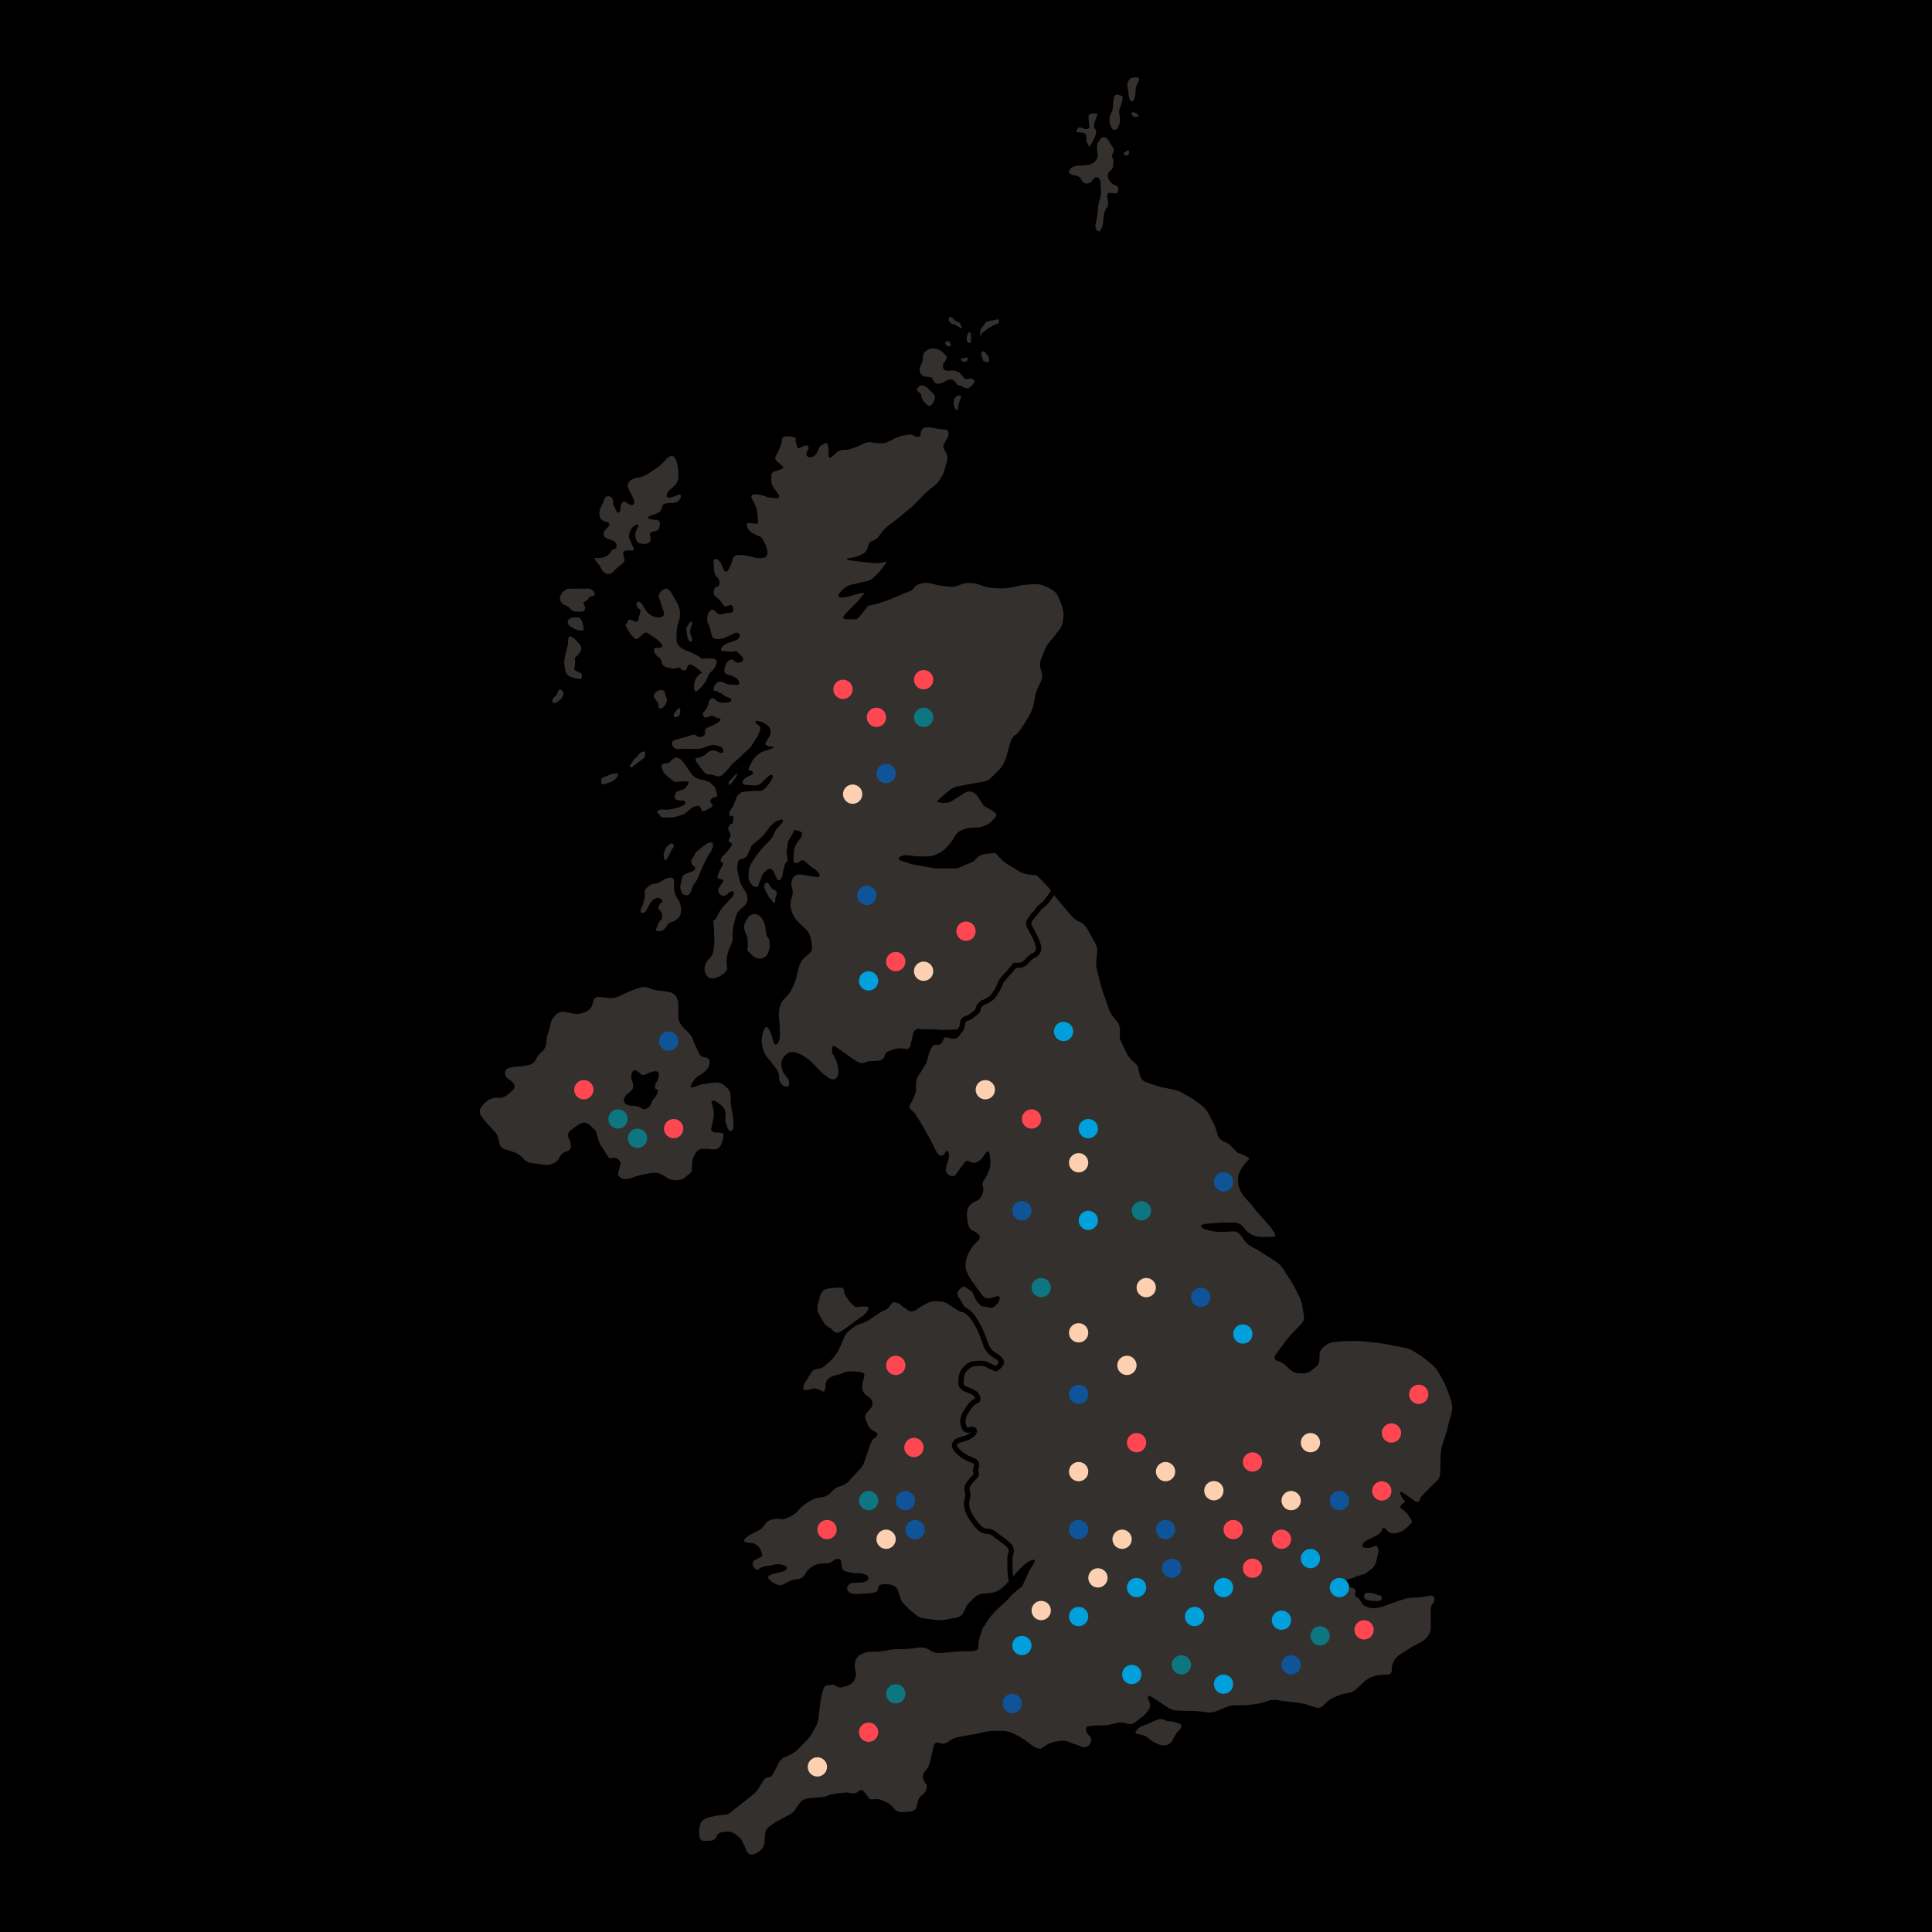 <svg xmlns="http://www.w3.org/2000/svg" viewBox="0.0 0.0 500.0 500.0" width="368" height="368">
  <defs>
    <style>
      .cls-1 {
        fill: #0d7680;
      }

      .cls-2 {
        fill: #ff4751;
      }

      .cls-3 {
        fill: #33302e;
      }

      .cls-4 {
        fill: #0f5499;
      }

      .cls-5 {
        fill: #00a0dd;
      }

      .cls-6 {
        fill: #fcd0b1;
      }
    </style>
  </defs>
  <g id="Background">
    <rect x="0" y="0" width="500" height="500" />
  </g>
  <g id="Dot_Density_Map" data-name="Dot Density Map">
    <g>
      <path class="cls-3" d="M261.08,409.283l-.732.746c-.431.438-1.193,1.078-1.698,1.427l-.067.046c-.499.344-1.395.668-1.998.724l-.532.049c-.616.057-1.549.161-2.08.232-.546.072-1.356.498-1.806.948l-.073.072c-.437.438-1.032,1.023-1.325,1.303-.301.29-.674.849-.831,1.247-.151.384-.492,1.076-.76,1.542-.254.441-.954.902-1.53,1.006l-3.198.579c-.343.062-.839.099-1.326.099-.33,0-.628-.016-.863-.047l-3.224-.428c-.599-.079-1.466-.456-1.933-.84l-.649-.533c-.478-.392-1.226-1.059-1.67-1.487l-.812-.783c-.434-.419-.897-1.239-1.029-1.828l-.015-.067c-.139-.609-.415-1.453-.616-1.88-.208-.442-.767-.949-1.244-1.133-.467-.18-1.265-.326-1.779-.326-.513,0-1.166.079-1.456.176-.323.107-.567.549-.553,1.007.011.366-.302.783-.681.909-.417.139-1.252.285-1.863.327l-.91.061c-.618.042-1.623.094-2.24.117l-.098.004c-.029.001-.058.001-.088.001-.588,0-1.305-.198-1.632-.452-.336-.26-.593-.738-.561-1.045.033-.316.273-.775.524-1.004.251-.229.856-.423,1.321-.423.495,0,1.402-.047,2.02-.104l.064-.006c.654-.06,1.326-.388,1.531-.745.214-.373.007-.899-.459-1.171-.435-.253-1.304-.46-1.937-.46h-.267c-.613,0-1.597-.113-2.194-.251l-.751-.174c-.56-.13-1.087-.561-1.15-.944-.07-.421-.175-1.137-.233-1.594-.057-.449-.414-.776-.847-.776-.052,0-.105.005-.157.015-.452.086-1.029.396-1.288.69-.227.26-.914.48-1.499.48h-.438c-.626,0-1.542.116-2.042.259-.504.143-1.307.589-1.791.992l-.064.053c-.486.405-.991,1.021-1.124,1.374-.121.319-.534.797-.901,1.041-.368.246-1.105.453-1.608.453-.544,0-1.378.255-1.861.568-.463.302-1.238.68-1.725.841-.127.042-.287.065-.463.065-.446,0-.956-.14-1.299-.357l-.658-.417c-.499-.316-1.008-.814-1.111-1.085-.093-.243.125-.589.475-.753.393-.185,1.203-.43,1.805-.545l.009-.002c.613-.117,1.439-.342,1.842-.501.446-.175.752-.556.697-.87-.061-.342-.69-.658-1.263-.766l-.207-.039c-.256-.048-.567-.075-.873-.075-.409,0-.774.046-1.002.126-.393.138-1.1.27-1.578.293-.495.024-1.363.26-1.933.525-.072.033-.243.124-.281.235l-.023.07c-.106.13-.263.158-.377.158-.246,0-.525-.124-.763-.34l-.123-.111c-.43-.389-.561-1.122-.292-1.635.037-.071.113-.19.157-.22.135-.09,1.83-1.03,2.003-1.092h.16l.007-.086c.049-.599-.224-1.501-.607-2.012l-.271-.361c-.385-.514-1.144-.971-1.691-1.02-.523-.048-1.295-.149-1.724-.226-.174-.032-.301-.117-.355-.243-.057-.127-.034-.283.063-.439.224-.358.854-.902,1.376-1.189l.672-.368c.541-.297,1.31-.684,1.715-.863.421-.186,1.05-.766,1.403-1.292l.254-.378c.333-.496,1.081-.991,1.668-1.102l.775-.148c.26-.05.542-.077.795-.077.342,0,.538.049.608.094.079.052.202.079.364.079.313,0,.746-.099,1.13-.257l1.019-.421c.583-.24,1.404-.814,1.83-1.278l.724-.787c.414-.451,1.173-1.081,1.692-1.406l1.189-.742c.516-.322,1.425-.648,2.028-.727l1.01-.133c.632-.084,1.501-.529,1.938-.993l.676-.72c.414-.44,1.226-.919,1.812-1.067l.292-.074c.615-.155,1.466-.661,1.897-1.127l3.074-3.32c.427-.463.938-1.325,1.137-1.923l.198-.595c.196-.588.519-1.541.722-2.126l.658-1.908c.193-.559.662-1.224,1.024-1.453.361-.229.747-.62.767-.881.022-.284-.507-.689-1.04-.941l-.014-.006c-.542-.256-1.177-.912-1.415-1.462l-.017-.04c-.245-.567-.558-1.357-.698-1.761-.129-.373.019-.981.323-1.328.329-.375.852-.988,1.165-1.364.33-.397.491-1.11.359-1.59-.131-.474-.634-1.085-1.123-1.362-.449-.255-.991-.77-1.184-1.127-.194-.357-.345-1.011-.33-1.428.016-.432.153-1.197.308-1.708.16-.526.276-1.164.26-1.424-.022-.346-.649-.596-1.229-.655l-.548-.056c-.619-.064-1.506-.114-1.979-.114-.481,0-1.214.169-1.631.378-.401.201-1.214.474-1.812.61l-.308.07c-.616.14-1.43.515-1.815.836-.394.329-.715,1.061-.715,1.633,0,.528-.1,1.214-.22,1.496-.065.156-.19.253-.324.253-.064,0-.129-.023-.187-.065-.242-.177-.826-.45-1.304-.61-.286-.095-.622-.152-.898-.152-.184,0-.326.025-.422.072-.208.104-.87.256-1.447.331-.067.009-.134.014-.199.014-.453,0-.791-.208-.802-.492-.015-.368.246-1.1.569-1.596l.253-.389c.337-.52.862-1.382,1.169-1.922l.083-.148c.286-.504.971-.929,1.495-.929.582,0,1.456-.329,1.949-.734l.479-.393c.481-.395,1.21-1.096,1.623-1.563l.271-.306c.415-.469.977-1.307,1.252-1.87l.375-.765c.274-.559.65-1.448.839-1.984.185-.523.585-1.249.893-1.617.308-.371.964-.963,1.462-1.32l.39-.281c.495-.355,1.323-.757,1.847-.896.539-.143,1.411-.529,1.943-.861l.367-.229c.526-.329,1.367-.885,1.877-1.24l.6-.418c.5-.349,1.204-.708,1.57-.799.398-.1.965-.643,1.265-1.211l.089-.171c.196-.372.607-.613,1.047-.613.141,0,.277.025.403.075.494.195,1.059.464,1.117.556.017.051.065.148,1.008.816.466.33.93.642.934.645.254.171.588.265.941.265.382,0,.739-.107,1.004-.302l.287-.209c.497-.363,1.345-.89,1.89-1.176l.935-.49c.49-.257,1.346-.459,1.949-.459.041,0,.081.001.118.002l1.22.061c.604.029,1.498.335,1.994.68l.031.022c.509.355,1.352.91,1.879,1.237l.789.491c.355.219.772.356,1.091.356.037,0,.072-.002.105-.005l.683.463c.444.3,1.064.925,1.355,1.364.33.498.839,1.332,1.136,1.86l.176.314c.284.505.693,1.39.893,1.933l.134.363c.214.584.567,1.531.786,2.109l.257.681c.26.691.922,1.583,1.507,2.032.829.638,1.098.808,1.277.855.068.038.201.119.343.214.372.25.629.61.673.747-.029.137-.241.509-.577.782-.097.079-.191.152-.267.208-.531-.24-1.206-.578-1.593-.798-.549-.313-1.518-.557-2.208-.557-.615,0-1.484.053-1.979.12-.597.081-1.471.53-2.031,1.044l-.389.356c-.567.521-1.092,1.449-1.221,2.16-.11.606-.196,1.55-.196,2.149,0,.835.63,1.719,1.463,2.056l.162.065c.565.229,1.438.609,1.944.848.344.161.707.606.763.856.011.047.018.09.021.127-.58.196-1.145.725-1.221.798-.435.417-1.048,1.204-1.396,1.79l-.588.992c-.379.642-.666,1.614-.666,2.262,0,.625.226,1.553.515,2.113.288.557.873.917,1.49.917.231,0,.453-.049.66-.145.061-.029.128-.051.196-.064-.033.038-.072.078-.117.118-.36.314-1.113.729-1.611.888-.677.215-1.338.418-1.489.456-.15.019-.341.092-.742.321-.819.467-1.262,1.415-1.011,2.157.188.554.757,1.336,1.324,1.821l.452.386c.519.445,1.417,1.011,2.042,1.291,1.029.459,1.392.595,1.567.635.015.009.033.022.048.035.247.201.324.525.256.644-.369.645-.395,1.497-.068,2.012-.01.066-.068.222-.223.362-.443.4-1.099,1.138-1.492,1.68l-.185.255c-.496.683-.672,1.752-.409,2.485.137.382.135,1.103-.004,1.514-.223.66-.289,1.738-.152,2.455l.03.151c.132.686.52,1.689.884,2.285l.477.781c.347.569.975,1.399,1.428,1.889l.662.717c.549.594,1.573,1.042,2.381,1.042h.064c.455,0,1.182.272,1.525.572.079.069.347.301.442.378.115.093,1.525,1.112,1.539,1.122.482.349,1.226.965,1.658,1.373l.032.029c.266.251.438.845.347,1.198-.31,1.21-.31,1.26-.31,1.351v2.814c0,.649.085,1.699.188,2.339l.182,1.128Z" />
      <polygon class="cls-3" points="258.826 253.916 258.642 253.863 258.644 253.854 258.826 253.916" />
      <path class="cls-3" d="M259.01,253.979l-.382-.024c.001-.015.003-.029.005-.045l.333.054.044.015Z" />
      <path class="cls-3" d="M275.186,160.086l-.175,1.022c-.102.597-.501,1.459-.889,1.923-.009.01-.819.98-1.2,1.531-.376.543-1.324,1.611-1.334,1.621-.417.47-.944,1.327-1.176,1.911l-1.032,2.603c-.234.592-.286,1.571-.115,2.185l.362,1.301c.161.578.084,1.489-.171,2.032l-.861,1.828c-.266.567-.582,1.526-.702,2.14l-.473,2.396c-.119.599-.461,1.517-.763,2.049l-1.217,2.136c-.305.535-.852,1.373-1.22,1.867-.514.69-1.118,1.434-1.253,1.503-.191.003-.305.092-.316.103-.491.404-1.024,1.232-1.188,1.846l-.953,3.566c-.159.592-.525,1.512-.817,2.051l-.008.014c-.291.537-.886,1.32-1.325,1.745l-1.965,1.901c-.433.42-1.269.84-1.864.938l-1.929.317c-.612.1-1.604.281-2.212.403l-2.624.525c-.62.124-1.52.553-2.006.958-.009.006-.802.665-1.585,1.338-1.616,1.386-1.616,1.469-1.616,1.536,0,.101.062.196.826.323.372.061.749.103.753.103.08.008.167.013.259.013.623,0,1.412-.203,1.878-.483l.629-.378c.533-.32,1.383-.864,1.895-1.214l.474-.323c.489-.335,1.267-.617,1.697-.617.426,0,1.146.342,1.573.748.003.002.311.296.416.506.06.119.405.631.772,1.173.331.491.707,1.046.761,1.155.121.243.973.69,1.143.777.547.282,1.372.776,1.839,1.102.192.135.313.335.34.564.03.255-.06.522-.248.735l-.67.759c-.403.456-1.185,1.018-1.744,1.254l-.486.205c-.561.236-1.512.429-2.121.429h-.935c-.629,0-1.615.192-2.199.428l-.587.237c-.589.239-1.333.879-1.657,1.426l-.503.85c-.312.528-.91,1.318-1.333,1.762l-.722.759c-.42.44-1.217.991-1.778,1.226l-.769.323c-.561.236-1.513.428-2.122.428h-1.672c-.615,0-1.612-.068-2.222-.15l-1.125-.152c-.11-.016-.231-.023-.359-.023-.589,0-1.263.163-1.639.396-.229.142-.343.323-.32.509.026.221.233.406.584.521.351.116,3.443,1.13,3.788,1.13.191,0,1.901.309,3.149.533,1.257.227,1.776.319,1.848.319h5.677c.151,0,1.282-.482,3.317-1.371.466-.203.867-.379.914-.394.181-.06.745-.724.913-.926.383-.46,1.179-.893,1.773-.965.909-.11,2.685-.319,2.905-.319.149.006.853.72,1.416,1.383.407.478,1.175,1.129,1.714,1.451l3.383,2.026c.541.324,1.492.636,2.12.696.075.007,1.814.173,2.087.178.331.151,3.473,3.441,3.609,3.778.002.033.016.093.156.302l-.13.202c-.215.335-.69.997-1.059,1.475-.362.47-.737.944-.839,1.064-.112.088-.4.316-.678.542-.776.628-.815.687-.871.77-.116.173-.806,1.127-1.026,1.386-.178.107-.363.303-.623.647-.349.463-.819,1.152-1,1.504-.246.474-.221,1.232.061,1.844.194.419.604,1.211.916,1.765l.187.333c.283.503.687,1.388.882,1.932l.246.687c.159.443.111,1.049.002,1.242-.17.298-.572.641-.792.725-.494.191-1.23.755-1.712,1.311l-.479.554c-.274.316-.928.615-1.346.615h-1.374l-.201.223c-.3.333-.864,1.004-1.256,1.497-.218.274-.404.49-.47.557-.096.075-.284.272-.984,1.106-.802.954-.909,1.104-.946,1.272-.06.153-.314.737-.581,1.334-.231.518-.714,1.339-1.054,1.792l-.009.012c-.26.346-.453.602-.533.707-.193.159-1.057.736-1.282.857-.159.045-.425.145-.796.299-.774.32-1.503,1.175-1.697,1.991-.003.012-.074.308-.129.533-.098.091-.338.3-.871.694-.52.385-.901.638-1.011.703-.11.038-.167.054-.178.057-.563.131-1.55.545-1.712,1.282-.062.284-.216,1.014-.343,1.625-.012.059-.029.114-.043.156-.139.114-.298.305-.514.634-.225-.045-.477-.07-.728-.07-.063,0-.124.002-.184.006l-1.717.092c-.191.01-.429.015-.687.015-.548,0-1.133-.023-1.528-.061-.613-.059-1.617-.106-2.238-.106h-.608c-.616,0-1.603-.048-2.199-.107-.038-.003-.077-.006-.116-.006-.614,0-1.187.456-1.333,1.062-.099.41-.591,2.46-.591,2.592,0,.086-.073.483-.119.712-.097.486-.546.851-1.044.851-.058,0-.117-.005-.175-.015l-.512-.088c-.244-.042-.54-.064-.855-.064-.468,0-.909.047-1.208.131-.505.141-1.33.4-1.836.576-.534.186-1.036.773-1.119,1.309-.072.462-.595.963-1.143,1.094-.486.116-1.224.197-1.794.198-.099,0-.191-.002-.273-.008-.05-.003-.103-.005-.159-.005-.574,0-1.342.171-1.785.398-.177.09-.41.138-.673.138-.382,0-.778-.104-1.061-.28l-.561-.348c-.525-.326-1.357-.887-1.855-1.251l-1.508-1.102c-.501-.366-1.337-.931-1.863-1.261-.034-.021-.331-.203-.546-.203-.048,0-.091.01-.127.027-.081.041-.163.161-.222.766-.033.335-.043.683-.043.765,0,.189.245.571.294.645.336.512.77,1.401.967,1.979l.001.004c.197.579.372,1.547.389,2.158l.02.651c.017.578-.336,1.267-.771,1.506-.162.089-.374.137-.611.137-.378,0-.77-.12-1.047-.323l-1.166-.851c-.496-.362-1.231-1.029-1.638-1.487l-.854-.962c-.415-.466-1.162-1.148-1.663-1.519l-.806-.596c-.504-.373-1.4-.835-1.997-1.029l-.647-.212c-.184-.06-.396-.09-.629-.09-.53,0-1.078.16-1.43.415l-.057.042c-.513.373-1.088,1.096-1.281,1.612-.194.517-.204,1.434-.023,2.044.003.01.305,1.027.361,1.222.029.1.228.353.676.905.298.369.706.872.74.979.002.179.071.54.074.554.106.554-.041,1.101-.322,1.195-.052.017-.116.026-.191.026-.343,0-.836-.181-1.201-.439-.456-.323-.84-1.089-.84-1.671v-.452c0-.636-.32-1.563-.712-2.064l-1.172-1.496c-.38-.487-1.002-1.283-1.382-1.77l-.037-.047c-.374-.479-.79-1.35-.926-1.942l-.177-.764c-.137-.593-.166-1.564-.063-2.164l.077-.455c.102-.601.373-1.415.603-1.814.127-.22.317-.351.508-.351.103,0,.201.04.283.117.268.253.669.941.875,1.5l.019.051c.212.576.448,1.423.525,1.888.087.522.377.931.66.931.306,0,.659-.404.824-.795.176-.417.305-1.27.285-1.9-.002-.025-.079-2.512-.079-2.678,0-.173-.163-1.777-.17-1.845-.062-.607.008-1.583.156-2.174l.137-.546c.147-.587.61-1.417,1.033-1.85l.76-.777c.438-.449,1.01-1.279,1.273-1.849l.477-1.028c.262-.567.588-1.523.727-2.132l.408-1.785c.137-.597.461-1.486.724-1.98.261-.491.866-1.19,1.35-1.559l.598-.455c.512-.391.93-1.15.93-1.692,0-.523-.121-1.442-.271-2.049l-.203-.829c-.152-.617-.653-1.458-1.12-1.876-.452-.405-1.176-1.091-1.613-1.528l-.456-.456c-.431-.431-.991-1.232-1.249-1.785l-.188-.406c-.257-.551-.477-1.495-.492-2.103l-.002-.083c-.015-.607.148-1.487.362-1.961.226-.501.289-1.413.14-2.032l-.212-.883c-.14-.581-.004-1.471.304-1.984l.036-.061c.298-.498,1.02-.917,1.577-.917.589,0,1.551.118,2.146.264l.374.092c.606.149,1.576.281,2.161.298.308.008.525-.089.613-.274.093-.195.024-.453-.195-.723-.24-.296-1.048-1.263-1.353-1.263-.155,0-.711-.434-1.161-.854-.455-.425-1.057-.927-1.343-1.116-.094-.063-.21-.096-.336-.096-.295,0-.617.175-.84.456-.141.176-.388.278-.679.278-.24,0-.489-.07-.701-.197-.002,0-.128-.079-.128-.194,0-.166.116-2.653.118-2.678.028-.602.338-1.493.69-1.982l1.017-1.413c.342-.477.563-1.138.341-1.421-.188-.239-.835-.515-1.475-.629-.002-.001-.079-.014-.175-.014-.363,0-.453.178-.474.285-.053.265-.113.391-.114.392-.275.551-.781,1.413-1.128,1.921-.009.014-.236.349-.236.658,0,.078-.043.348-.094.658-.164,1.017-.302,1.956-.183,2.27.152.406.164,1.512.164,1.837-.01.053-.17.205-.275.306-.208.2-.407.388-.407.55,0,.174-.157.701-.219.89-.192.597-.349,1.369-.349,1.722,0,.32-.25.891-.546,1.245-.133.159-.292.248-.445.248-.148,0-.279-.084-.367-.235-.218-.373-.585-1.14-.818-1.709l-.057-.137c-.218-.531-.663-.917-1.058-.917-.056,0-.11.008-.162.023-.391.114-1.034.609-1.433,1.103-.153.189-.508.648-.508.832,0,.095-.204.628-.401,1.089-.245.571-.508,1.227-.587,1.465-.041.124-.236.207-.484.207-.103,0-.208-.014-.312-.041-.394-.102-.953-.628-1.221-1.149-.122-.238-.441-.902-.441-1.116,0-.278.1-1.867.1-1.883.038-.604.343-1.504.68-2.006l1.075-1.6c.344-.511.945-1.313,1.34-1.786l.266-.319c.394-.473,1.079-1.202,1.527-1.625l.412-.389c.459-.435.965-1.195,1.125-1.697.153-.478.61-1.234,1.017-1.685l1.05-1.161c.289-.319.406-.613.321-.805-.03-.069-.117-.184-.347-.184-.408,0-1.16.302-1.676.672l-.39.28c-.511.367-1.196,1.102-1.527,1.637l-.012.02c-.322.522-.937,1.298-1.371,1.732l-.059.059c-.436.435-1.187,1.095-1.674,1.472-.002.002-.279.215-.552.448-.582.494-.582.588-.582.643-.007.149-.583,1.429-.842,1.946-.214.428-.272.511-.274.512-.35.459-.99.828-1.396.799-.491-.035-.943.48-1.015,1.142-.005.04-.107.993-.107,1.279,0,.286.497,2.53.554,2.785.137.613.522,1.543.859,2.073l.781,1.228c.323.507.536,1.407.477,2.004l-.003.036c-.058.585-.498,1.383-.961,1.745l-.843.66c-.501.393-1.036,1.214-1.191,1.831l-.567,2.251c-.152.606-.286,1.608-.298,2.233-.001.009-.016.875.021,1.496.034.592-.74,2.116-.748,2.132-.285.559-.593,1.519-.685,2.139l-.067.447c-.092.62-.086,1.629.013,2.248.029.179.104.673.104.805-.009.084-.299.458-.631.818-.413.445-1.211.977-1.78,1.186l-.675.248c-.201.074-.443.113-.697.113-.42,0-.818-.106-1.066-.281-.415-.298-.854-.884-.957-1.282-.107-.411-.106-1.182.002-1.718.106-.531.556-1.291,1.003-1.695l.093-.085c.473-.427.946-1.285,1.053-1.913l.187-1.081c.106-.617.154-1.607.106-2.208-.047-.593-.085-1.577-.085-2.195v-.253c0-.603-.12-1.552-.27-2.158l.396-.247c.474-.296,1.046-1.623,1.071-1.679.24-.561.777-1.375,1.198-1.817l.723-.759c.427-.449,1.107-1.185,1.514-1.639.441-.492.631-1.104.432-1.392-.073-.108-.194-.164-.349-.164-.27,0-.615.172-.924.46l-.061.058c-.421.393-1.006.713-1.304.713h-.016c-.285-.015-.774-.337-1.068-.704-.285-.357-.334-.984-.106-1.37.248-.42.703-1.077,1.014-1.465.152-.191.195-.383.121-.538-.096-.199-.357-.305-.736-.295-.28.007-.506-.086-.634-.261-.114-.155-.139-.361-.069-.582.171-.543.556-1.417.859-1.952l.31-.546c.221-.388.286-.715.18-.897-.06-.104-.175-.152-.316-.132-.072.01-.125-.012-.166-.067-.104-.142-.102-.456.005-.8.002-.006.173-.546.481-.752.348-.232.812-.781.831-.805.4-.476.967-1.207,1.266-1.633.213-.302.29-.599.208-.795-.047-.11-.142-.182-.269-.202-.254-.04-.51-.219-.548-.383-.036-.156.078-.548.298-.862.238-.34.265-.907.061-1.264-.185-.323-.397-.798-.474-1.059-.06-.204.174-.751.606-1.209.005-.005.119-.119.355-.119.327,0,.397-1.034.397-1.29,0-.208-.021-.385-.061-.512-.07-.222-.19-.27-.279-.27-.028,0-.057.005-.087.015-.287.095-.41.112-.46.114-.281-.496-.224-1.223.135-1.639.399-.462.84-1.215.983-1.68.14-.451.407-1.172.593-1.609.178-.415.766-1.006,1.283-1.291.002-.001.135-.072.278-.072.175,0,1.023-.121,1.06-.126.61-.087,1.574-.158,2.148-.158h1.505c.309,0,.884-.42,1.26-.825.41-.442,1-1.185,1.315-1.658.288-.433.564-1.053.526-1.342-.028-.211-.192-.352-.408-.352-.076,0-.155.017-.233.052-.26.114-.823.578-1.255,1.037l-.333.354c-.412.436-1.001.931-1.285,1.081-.279.147-.952.261-1.487.245-.545-.016-1.471-.092-2.063-.17-.331-.044-.607-.19-.74-.39-.072-.11-.094-.228-.061-.343.102-.365.525-.873.922-1.109.42-.249,1.064-.577,1.436-.732.2-.084.33-.229.366-.41.039-.198-.042-.414-.222-.594l-.031-.028h-.49c-.159,0-.277-.056-.342-.163-.096-.155-.075-.404.057-.667l.88-1.76c.215-.428.77-1.092,1.24-1.478l.197-.162c.47-.386,1.328-.835,1.913-1.001l.053-.015c.599-.169,1.395-.435,1.772-.592.129-.054.297-.141.271-.277-.018-.087-.1-.187-.59-.187-.503,0-1.123-.183-1.355-.4-.212-.198-.104-.725.236-1.151.383-.478.798-1.257.926-1.738.131-.492.011-1.227-.268-1.638-.274-.403-.927-.939-1.456-1.196-.527-.256-1.272-.463-1.659-.463-.267,0-.444.072-.498.203-.023.054-.041.165.092.297.192.193.582.491.869.667.246.151.382.612.298,1.008-.092.431-.368,1.157-.614,1.62l-.34.566c-.144.24-.427.673-.7,1.092-.456.697-.74,1.135-.782,1.248-.051.082-.497.472-.892.816-1.141.996-1.428,1.277-1.443,1.422-.059.127-.725.683-1.262,1.131-.89.743-1.48,1.245-1.57,1.455-.134.312-1.555,1.801-2.091,2.348-.278.284-.758.468-1.221.468-.188,0-.361-.03-.514-.088l-.286-.109c-.528-.201-1.241-.353-1.657-.353-.041,0-.079.002-.114.004-.345.03-.923-.346-1.265-.808l-1.847-2.508c-.157-.213-.205-.429-.135-.607.072-.178.253-.302.515-.35l.289-.052c.625-.114,1.386-.471,1.695-.797.291-.305.89-.73,1.336-.945.164-.079.397-.123.653-.123.378,0,.781.094,1.077.25.029.017.753.398,1.095.398.028,0,.054-.002.076-.007.319-.064.346-.095.363-.141.112-.305.096-.631-.044-.918-.14-.288-.387-.501-.696-.599l-.701-.224c-.294-.094-.677-.146-1.078-.146-.399,0-.77.051-1.043.145-.55.188-1.217.445-1.485.572-.252.119-.965.245-1.555.275-.32.016-.767.026-1.227.026-.375,0-.727-.006-.993-.018l-.368-.015c-.21-.01-.474-.015-.763-.015-.541,0-1.098.016-1.489.044l-.201.013c-.026.002-.052.003-.079.003-.562,0-1.166-.397-1.374-.906l-.056-.137c-.103-.252-.099-.522.011-.761.11-.239.314-.417.573-.501l.476-.155c.586-.191,1.552-.461,2.154-.6l.254-.059c.609-.142,1.364-.386,1.683-.546.078-.04.182-.06.301-.06.292,0,.628.117.877.306.243.185.586.291.941.291.238,0,.457-.048.634-.14.317-.164.556-.403.624-.622.031-.1.026-.194-.016-.272-.096-.178-.069-.569.06-.854.128-.286.7-.665,1.247-.828.588-.176,1.471-.631,1.967-1.018l.272-.211c.327-.254.476-.498.418-.687-.028-.092-.117-.207-.378-.225l-.019-.001-.188.063s-.004.001-.012.001c-.124,0-.423-.183-.583-.297-.343-.248-.758-.401-1.082-.401-.167,0-.301.04-.396.117-.233.188-.764.347-1.161.347-.369,0-.722-.473-.771-1.032-.001-.005-.008-.136.113-.216.179-.12.686-.84.743-.921.365-.52.661-1.263.661-1.654,0-.342.306-.826.666-1.057.13-.082.278-.127.429-.127.241,0,.456.112.579.298.247.38.952.756,1.57.837.205.026.449.041.705.041.48,0,.941-.048,1.234-.129.346-.096.617-.275.707-.468.041-.089.043-.178.006-.258-.118-.257-.631-.516-1.057-.619-.432-.104-1.099-.521-1.458-.91l-.03-.03h-.206c-.059-.008-.299-.159-.476-.27-.406-.255-.685-.422-.845-.422-.037,0-.07.009-.096.027l-.137.091c-.085-.025-.153-.083-.205-.17-.117-.204-.118-.536-.001-.868.193-.545.702-1.155,1.112-1.331.153-.064.341-.099.544-.099.321,0,.636.086.841.233.388.274,1.219.522,1.853.55l.255.012c.62.028,1.303.051,1.524.051.11,0,.214-.048.292-.135.11-.123.163-.308.142-.508-.035-.326-.426-.841-.891-1.173-.447-.32-1.314-.68-1.931-.804l-.069-.014c-.564-.113-.998-.613-.97-1.116.03-.536.267-1.359.528-1.834.25-.457.754-.903,1.101-.976.044-.009.093-.014.143-.014.331,0,.721.195.928.463.177.229.512.365.897.365.228,0,.457-.047.663-.138.309-.137.528-.37.597-.64.057-.222.009-.448-.135-.638-.302-.397-.95-1.031-1.445-1.413-.01-.007-.24-.183-.521-.183-.1,0-.194.022-.279.065-.186.092-.421.112-.584.112-.106,0-.178-.009-.179-.009-.617-.074-1.543-.134-2.063-.134-.201,0-.357-.071-.441-.201-.096-.149-.09-.365.015-.593.222-.482.88-1.042,1.438-1.223l.136-.044c.589-.191,1.539-.535,2.115-.766l.186-.075c.617-.247,1.009-.853.871-1.352-.092-.333-.391-.54-.78-.54-.186,0-.383.048-.571.14-.547.266-1.448.694-2.011.956l-.405.188c-.474.221-1.27.387-1.851.387-.071,0-.138-.002-.199-.007-.605-.048-1.134-.282-1.23-.462-.12-.224-.31-.912-.417-1.504l-.001-.004c-.11-.619-.408-1.472-.664-1.902-.237-.4-.349-1.228-.246-1.808l.061-.344c.102-.577.499-1.263.865-1.496.093-.061.204-.091.327-.091.32,0,.672.209.898.532l.021.031c.283.405.813.667,1.351.667.163,0,.318-.025.461-.074l.203-.069c.509-.174,1.237-.306,1.692-.306.046,0,.089.002.128.005.205.014.381-.063.508-.219.176-.218.233-.559.152-.935-.055-.256-.209-.849-.483-.849-.125,0-.468.088-.978.222-.284.076-.636.169-.718.174-.106-.047-.47-.547-.75-.992-.337-.536-.99-1.18-1.455-1.437-.416-.229-.711-.906-.643-1.476l.019-.155c.067-.559.397-1.031.721-1.031.425,0,.786-.449.803-.999.016-.526-.304-1.235-.714-1.58-.368-.309-.704-1.064-.732-1.651l-.116-2.299c-.012-.253.05-.465.174-.596.135-.141.335-.174.553-.093.472.177,1.062.784,1.288,1.325l.609,1.449c.134.32.344.503.578.503.215,0,.421-.153.581-.432l.249-.435c.31-.543.686-1.48.839-2.087l.079-.32c.141-.561.726-1.019,1.304-1.019h.877c.613,0,1.591.132,2.181.294l1.355.372c.347.095.83.15,1.324.15.343,0,.655-.027.902-.078l.015-.003c.654-.134,1.115-.781,1.029-1.442l-.05-.385c-.082-.624-.396-1.579-.7-2.129-.002-.004-.222-.401-.473-.794-.529-.833-.675-.833-.745-.833-.022,0-.043.005-.063.014h-.009c-.248,0-1.296-.547-1.94-.915-.52-.297-1.087-1.004-1.264-1.576l-.074-.239c-.073-.235-.056-.441.047-.58.092-.124.243-.189.439-.189.057,0,.118.005.18.016.031.006.78.142,1.013.142.037,0,.112.014.192.028.14.026.315.058.482.058.208,0,.355-.05.45-.152.083-.09.118-.216.105-.375-.056-.675-.271-2.614-.274-2.634-.069-.626-.374-1.583-.679-2.133l-.673-1.215c-.141-.255-.169-.518-.075-.721.076-.166.23-.281.434-.322.195-.04.452-.062.742-.062.452,0,.926.053,1.269.141.587.149,1.263.368,1.347.462.026.075.094.161,1.384.284.63.06,1.26.1,1.267.1.342.022.59-.078.69-.275.096-.19.041-.442-.155-.707l-1.222-1.657c-.358-.484-.657-1.369-.668-1.972l-.018-1.048c-.01-.567.338-1.13.76-1.229.474-.11,1.325-.4,1.899-.645.068-.03.411-.186.468-.4.02-.073.005-.145-.043-.209-.172-.23-1.385-1.196-1.522-1.305-.441-.351-.639-.941-.431-1.287.237-.394.623-1.183.863-1.759l.388-.935c.241-.581.438-1.419.438-1.867,0-.38.471-.702,1.03-.702h.763c.572,0,1.336.187,1.71.413v.403c0,.351.356,2.164.695,2.248.021.005.044.009.069.009.285,0,.9-.365.97-.407.316-.189.7-.302,1.027-.302.172,0,.312.032.404.093.268.174.257.73-.024,1.215l-.124.215c-.189.326-.24.683-.142.98.072.215.22.38.419.466.123.053.266.079.425.079.439,0,.936-.206,1.266-.524.45-.435.883-1.158.964-1.612.072-.404.582-.947,1.113-1.184.225-.101.857-.363,1.066-.363h.006c.054.162.118.335.118.337.208.571.348,1.531.313,2.138l-.039.655c-.016.264.033.463.141.578.066.07.152.107.249.107.152,0,.33-.092.513-.267l1.104-1.058c.432-.413,1.27-.75,1.868-.75h1.035c.292,0,1.762-.529,1.928-.589.585-.211,1.512-.615,2.066-.899l.216-.111c.417-.214,1.085-.358,1.663-.358.142,0,.273.009.388.026l1.074.167c.306.047.715.074,1.151.074.414,0,.804-.025,1.095-.068,0,0,.033-.002.184-.002.175,0,1.813-.838,2.509-1.198.543-.281,1.474-.595,2.076-.698.739-.128,1.881-.319,2-.319.102.003.809.289,1.433.563.143.063.285.095.421.095.445,0,.753-.341.765-.85l.005-.196c.013-.572.424-1.176.896-1.319.269-.082.666-.128,1.088-.128.331,0,.65.03.899.083l.701.152c.609.131,1.61.269,2.232.308l.484.03c.272.017.515.139.686.344.17.205.246.466.212.736-.001.008-.091.743-.25,1.006l-.023.038c-.757,1.26-1.126,2.007-1.126,2.282,0,.411.662,1.518.738,1.643.304.502.428,1.403.271,1.969l-.706,2.549c-.163.588-.572,1.48-.91,1.989l-.458.687c-.338.507-1.017,1.207-1.513,1.562l-.557.398c-.508.363-1.271,1.025-1.702,1.476l-2.082,2.18c-.425.445-1.158,1.126-1.634,1.518l-2.468,2.035c-.477.393-1.265,1.019-1.755,1.395l-1.625,1.246c-.498.382-1.198,1.107-1.563,1.617l-.683.955c-.348.489-1.051.997-1.565,1.134-.563.148-1.131.787-1.266,1.424l-.1.472c-.122.572-.67,1.266-1.196,1.518l-.586.281c-.552.264-1.491.568-2.094.677l-.914.166c-.38.069-.533.15-.53.278.003.129.16.202.543.251l2.599.337c.615.079,1.619.19,2.235.244.085.008,2.071.185,2.58.185.334,0,1.189-.184,1.814-.319.209-.044.421-.091.555-.116-.185.332-.859,1.275-1.487,2.112-.368.491-1.04,1.224-1.496,1.635l-.543.487c-.449.403-1.21.793-1.696.869-.504.079-1.338.271-1.858.429-.513.155-1.372.345-1.916.422-.561.081-1.421.458-1.917.842-.493.382-1.151,1.092-1.469,1.584-.159.247-.193.484-.094.664.112.205.376.309.732.285l.258-.018c.624-.043,1.616-.231,2.212-.42l1.436-.457c.582-.185,1.343-.336,1.695-.336.077,0,.125.021.145.062.045.098-.025.335-.284.645l-.603.72c-.396.472-1.072,1.212-1.509,1.648l-1.989,1.99c-.399.399-.857.98-.932,1.262-.022.082-.003.163.052.236.146.19.547.308,1.048.308h2.283c.063,0,.148,0,.908-.85.363-.406.709-.818.712-.822.4-.475,1.024-1.268,1.392-1.766.005-.006.112-.139.395-.139.35,0,2.38-.579,2.466-.603.598-.171,1.554-.498,2.131-.729l2.174-.869c.575-.23,1.506-.619,2.074-.866.759-.33,1.637-.68,1.772-.68.247,0,.703-.585.887-.836.354-.484,1.121-.97,1.708-1.085l.693-.136c.211-.04.477-.062.768-.062.502,0,1.012.063,1.363.17l.292.088c.596.181,1.585.392,2.203.471l2.202.282c.121.016.256.023.403.023.612,0,1.332-.131,1.792-.328l.576-.245c.56-.239,1.51-.433,2.119-.433h.564c.61,0,1.569.176,2.139.394l1.138.434c.586.224,1.573.431,2.199.463l2.016.1c.14.008.302.011.482.011.599,0,1.31-.04,1.769-.1l.073-.009c.617-.08,1.608-.281,2.208-.447l.136-.038c.592-.164,1.57-.333,2.183-.375l2.06-.143c.078-.005.165-.008.257-.008.608,0,1.405.117,1.893.281l.169.056c.582.194,1.483.61,2.008.927l.547.33c.516.311,1.131,1.014,1.371,1.567l.382.879c.245.564.569,1.507.722,2.102l.164.636c.152.589.192,1.556.089,2.155Z" />
      <path class="cls-3" d="M375.61,365.858c-.372,1.074-1.053,3.858-1.07,4.069-.021.153-.798,2.613-1.314,4.231-.19.597-.361,1.592-.378,2.217l-.148,5.079c-.017.597-.386,1.417-.821,1.826l-.493.463c-.451.424-1.178,1.123-1.62,1.559-.005.005-.531.522-1.049,1.055-1.075,1.102-1.075,1.185-1.075,1.246,0,.11-.126.426-.206.601-.146.32-.412.51-.713.51-.161,0-.321-.057-.464-.164-.471-.354-1.266-.931-1.771-1.287l-.763-.537c-.428-.302-1.025-.623-1.287-.623-.013,0-.025.001-.037.002l-.104.013.153.613c.13.518,1.036,1.764,1.207,1.949-.03.051-.172.151-.317.222-.591.288-1.01.896-.934,1.357l.009.055.178.059c.174.078,1.822,1.397,1.856,1.67.017.134.153.338.374.66.297.433.745,1.086.544,1.309-.378.42-.914.974-.92.98-.426.44-1.159,1.024-1.634,1.302-.47.275-1.347.525-1.952.556l-.227.012c-.594.031-1.357-.338-1.702-.811l-.168-.229c-.187-.256-.402-.398-.606-.398-.229,0-.41.174-.497.478-.144.498-.709,1.14-1.233,1.402l-.717.358c-.553.276-1.432.702-1.96.949-.551.256-1.072.802-1.159,1.214-.034.159.004.312.11.442.18.222.539.351.958.337l.353-.012c.625-.02,1.57-.288,2.12-.6.031.01.159.071.413.437.355.512.117,1.547.115,1.558-.142.605-.368,1.587-.505,2.188l-.015.067c-.133.585-.629,1.357-1.106,1.722-.559.427-1.643,1.251-1.741,1.316-.046.026-.359.117-.662.207-.695.204-1.745.513-2.227.768-.308.163-1.172.411-2.087.672-1.267.363-2.465.706-2.744.959l-.469.426-.009.009c-.178.215-.234.444-.158.647.086.231.336.396.685.452.101.017.991.162,1.164.162.079,0,.317-.089.923-.326.57-.223,1.352-.527,1.526-.527h.005c.247.041.906.233.913.236.261.076.466.246.578.479.112.232.118.499.015.751l-.003.007c-.124.305-.112.606.035.851.144.239.397.39.716.427.041.032.262.24.916,1.377.715,1.24,2.666,1.336,3.246,1.336.091,0,.143-.002.146-.002.627-.03,1.613-.236,2.199-.46l1.352-.518c.577-.221,1.524-.557,2.11-.751l1.999-.659c.58-.191,1.549-.347,2.159-.347h.608c.623,0,1.63-.095,2.243-.21l1.626-.307c.068-.013.137-.02.204-.02.476,0,.862.317.917.753.065.522-.102,1.116-.364,1.294-.322.218-.574.905-.574,1.562v4.823c0,.602-.295,1.482-.658,1.962l-.223.295c-.366.484-1.104,1.102-1.645,1.376l-1.106.56c-.554.281-1.431.784-1.952,1.123l-.286.185c-.519.336-1.366.879-1.889,1.212l-.448.285c-.536.341-1.177,1.087-1.43,1.666-.251.573-.455,1.552-.455,2.182v.182c0,.567-.462,1.029-1.029,1.029h-1.417c-.629,0-1.618.182-2.205.406l-.585.223c-.588.223-1.44.756-1.898,1.186l-.406.38c-.456.427-1.186,1.116-1.629,1.535-.435.413-1.271.844-1.864.962l-1.205.241c-.613.123-1.574.433-2.143.691l-.766.348c-.572.261-1.396.837-1.837,1.285l-.811.826c-.299.305-.815.501-1.312.501-.164,0-.315-.022-.449-.064l-2.416-.768c-.595-.189-1.583-.4-2.202-.471l-2.24-.256c-.616-.071-1.612-.204-2.222-.298l-1.102-.17c-.168-.026-.363-.039-.581-.039-.575,0-1.217.093-1.635.236l-.857.294c-.581.199-1.548.43-2.157.515l-1.437.201c-.61.085-1.606.154-2.222.154h-1.885c-.629,0-1.588.185-2.137.412-.543.224-1.449.592-2.02.821l-.896.358c-.419.167-1.086.28-1.658.28-.166,0-.317-.009-.448-.028l-1.353-.194c-.616-.088-1.625-.159-2.248-.159h-1.118c-.617,0-1.621-.031-2.238-.07l-1.165-.073c-.604-.037-1.507-.339-2.013-.672l-1.871-1.234c-.518-.341-1.364-.889-1.887-1.22l-.787-.501c-.181-.114-.338-.173-.467-.173-.138,0-.213.066-.252.121-.089.127-.083.34.016.616l.425,1.169c.198.546.057,1.386-.309,1.836-.429.53-1.175,1.402-1.348,1.488-.258.128-1.936,1.49-2.127,1.645-.33.267-.875.441-1.387.441-.177,0-.337-.02-.478-.061l-.652-.188c-.313-.09-.746-.142-1.191-.142-.386,0-.75.039-1.024.109l-1.147.294c-.594.152-1.576.288-2.188.301l-1.63.036c-.622.014-1.617.092-2.219.175-.326.044-.598.212-.745.459-.137.228-.156.504-.054.773.204.54.778,1.289,1.28,1.675.014.02.118.199.013.897-.12.805-.653,1.284-.658,1.289-.272.239-.709.387-1.14.387-.231,0-.448-.042-.627-.123-.273-.123-1.18-.526-1.355-.526-.12-.008-1.158-.402-2.075-.769-.409-.163-1.039-.269-1.607-.269-.222,0-.421.016-.592.047l-1.325.239c-.619.112-1.56.466-2.099.789-.048.029-1.174.705-1.389.877-.124.1-.265.115-.341.115-.033,0-.053-.003-.053-.003-.599-.094-1.48-.466-1.965-.832l-1.825-1.374c-.498-.375-1.363-.899-1.927-1.168l-1.549-.738c-.569-.271-1.546-.492-2.176-.492h-2.609c-.625,0-1.628.119-2.236.265-.871.21-2.298.543-2.421.543-.174,0-4.012.704-4.449.784-.62.114-1.542.504-2.056.869l-.725.516c-.292.207-.732.332-1.178.332-.256,0-.493-.042-.684-.122l-.253-.105c-.141-.058-.285-.088-.428-.088-.476,0-.866.33-.971.823l-.383,1.797c-.129.604-.363,1.582-.522,2.179l-.188.707c-.156.585-.612,1.383-1.017,1.78-.432.425-.737,1.217-.68,1.766.057.542.464,1.355.907,1.812.041.043.1.127.1.18v.58c0,.582-.402,1.358-.879,1.693l-.179.126c-.521.367-1.057,1.049-1.195,1.521-.134.456-.307,1.245-.386,1.758-.071.465-.607.954-1.168,1.068l-.042.009c-.602.121-1.591.221-2.205.221h-.622c-.584,0-1.384-.387-1.746-.845l-.337-.425c-.393-.496-1.187-1.097-1.771-1.34-.691-.287-1.865-.769-1.98-.769-.02,0-.082.003-.211.008-.318.014-.98.042-1.468.042-.425,0-.536-.022-.562-.03-.113-.125-.9-1.173-1.414-1.864-.219-.294-.526-.462-.844-.462-.246,0-.477.103-.651.292-.289.313-.887.541-1.421.541-.099,0-.194-.008-.282-.023-.123-.022-1.206-.208-1.408-.208-.184,0-4.229.309-4.856.816-.47.38-3.737.626-4.957.688-.637.033-1.473.369-1.863.751-.381.372-.952,1.112-1.276,1.647l-.261.433c-.312.517-1.006,1.156-1.547,1.423-.065.032-1.586.785-1.789.93-.079.057-.454.257-.851.469-.724.387-1.204.647-1.29.732-.099.1-.757.544-1.176.819-.536.352-1.039,1.059-1.121,1.574-.079.496-.166,1.405-.195,2.026l-.01.227c-.027.594-.246,1.399-.477,1.756-.237.366-.823.92-1.307,1.235-.472.308-1.255.567-1.709.567-.436,0-.993-.448-1.217-.977-.151-.358-.313-.768-.323-.835v-.001c-.009-.075-.197-.482-.56-1.211-.564-1.135-.621-1.173-.645-1.189-.06-.04-.736-.605-1.176-.975-.488-.411-1.397-.75-2.026-.759-.623-.007-1.498.09-1.956.217-.483.133-.99.666-1.129,1.187-.122.449-.707.864-1.278.904l-.571.04c-.226.016-.486.025-.751.025-.422,0-.801-.022-1.014-.058-.325-.055-.667-.533-.746-1.043-.085-.549-.105-1.492-.043-2.102l.004-.037c.059-.592.335-1.387.603-1.737.268-.349.91-.783,1.403-.947.513-.172,1.423-.401,2.028-.512l.574-.105c.604-.111,1.461-.202,1.91-.202.473,0,1.179-.268,1.574-.597.381-.316,1.085-.886,1.571-1.269l4.284-3.379c.493-.39,1.158-1.144,1.481-1.683l1.144-1.908c.299-.497.917-.917,1.35-.917h.425c.105,0,.323,0,1.284-1.84.463-.887.88-1.785.884-1.794.253-.545.9-1.194,1.445-1.448l1.797-.839c.57-.266,1.39-.847,1.829-1.297l2.178-2.227c.437-.448,1.045-1.254,1.354-1.798l1.019-1.795c.311-.547.623-1.501.696-2.127l.166-1.431c.072-.616.195-1.615.276-2.227l.133-1.01c.08-.61.292-1.584.471-2.172l.281-.919c.153-.502.695-.897,1.232-.897.038,0,.076.002.114.006.002.001.079.008.193.008.197,0,.478-.024.701-.135.009-.005.029-.011.063-.011.227,0,.685.233,1.09.438.424.216.693.349.849.349.35,0,1.867-.452,1.932-.47.612-.183,1.38-.776,1.711-1.322l.114-.188c.332-.548.479-1.5.329-2.122l-.152-.629c-.143-.588-.119-1.539.053-2.119l.043-.146c.166-.562.75-1.259,1.275-1.522l.547-.274c.542-.271,1.478-.492,2.084-.492h1.247c.624,0,1.63-.095,2.243-.212.686-.13,2.51-.47,2.712-.47h2.455c.623,0,1.631-.082,2.245-.185l.341-.057c.606-.1,1.536-.183,2.072-.183.524,0,1.357.276,1.855.615l.273.185c.525.358,1.404.648,1.96.648.544,0,1.488-.05,2.106-.112l2.157-.217c.613-.061,1.613-.111,2.23-.111h1.9c.018,0,1.793-.124,1.961-.572.137-.366.218-1.779.218-1.991,0-.257.918-3.26,1.068-3.499.054-.033.175-.167.655-.926.273-.431.533-.863.536-.867.317-.525.918-1.315,1.34-1.761l.755-.797c.424-.448,1.149-1.138,1.616-1.54l.427-.367c.473-.406,1.179-1.13,1.575-1.612.006-.008.646-.787.849-.949.033-.027.117-.093.232-.184,1.567-1.238,2.199-1.753,2.256-1.839.101-.151,1.246-2.747,1.291-2.925.03-.117.273-.583.43-.868.297-.541.815-1.399,1.154-1.914.106-.163.446-.713.306-.973-.038-.071-.106-.11-.193-.11-.25,0-.783.163-1.211.372-.417.203-1.13.716-1.588,1.144l-.319.298c-.455.425-1.141,1.167-1.531,1.653l-.3.375c-.113.141-.248.304-.396.475l-.011-.069c-.093-.571-.17-1.543-.17-2.123v-2.751c.033-.147.147-.607.267-1.078.216-.841-.097-1.923-.728-2.518l-.032-.03c-.468-.442-1.273-1.107-1.794-1.484-.675-.488-1.416-1.027-1.486-1.081-.069-.056-.334-.285-.4-.343-.592-.515-1.629-.904-2.414-.904h-.064c-.425,0-1.099-.295-1.388-.606l-.661-.717c-.389-.42-.969-1.188-1.267-1.676l-.477-.781c-.282-.463-.608-1.304-.711-1.836l-.03-.152c-.095-.494-.046-1.319.105-1.765.237-.702.236-1.735-.004-2.404-.099-.278-.019-.891.229-1.234l.186-.256c.334-.461.931-1.134,1.304-1.471.672-.608.868-1.506.457-2.093-.033-.078-.038-.369.102-.614.414-.725.162-1.763-.574-2.364-.221-.179-.434-.285-.636-.314-.152-.054-.675-.272-1.283-.543-.508-.226-1.292-.722-1.714-1.083l-.451-.386c-.401-.343-.825-.941-.921-1.226-.02-.086.111-.384.399-.549.136-.078.26-.14.317-.166.151-.032.519-.136,1.653-.497.675-.215,1.593-.723,2.09-1.157.735-.642.934-1.534.463-2.076-.243-.279-.628-.433-1.084-.433-.31,0-.628.072-.919.208-.027.012-.057.019-.09.019-.095,0-.22-.057-.286-.184-.194-.376-.365-1.073-.365-1.492,0-.408.223-1.143.477-1.573l.588-.992c.285-.48.819-1.169,1.169-1.504.3-.288.619-.46.724-.494.254-.013.492-.135.657-.342.253-.316.326-.812.201-1.363-.155-.686-.803-1.452-1.508-1.783-.526-.247-1.428-.641-2.01-.876l-.162-.065c-.333-.135-.618-.554-.618-.802,0-.513.08-1.388.174-1.909.076-.425.452-1.08.803-1.402l.389-.357c.378-.347,1.008-.661,1.299-.701.429-.058,1.252-.107,1.797-.107.464,0,1.183.177,1.539.38.47.267,1.33.694,1.915.949.062.027.229.091.435.091.23,0,.425-.081,1.035-.578.549-.448,1.119-1.239,1.074-1.918-.044-.666-.69-1.391-1.271-1.782-.348-.234-.54-.337-.684-.384-.121-.079-.455-.319-.867-.636-.393-.302-.891-.973-1.066-1.437l-.258-.682c-.22-.582-.571-1.524-.782-2.098l-.133-.362c-.224-.61-.665-1.565-.983-2.131l-.176-.313c-.31-.552-.843-1.424-1.186-1.943-.384-.581-1.141-1.344-1.725-1.739l-1.19-.806c-.014-.03-.03-.058-.045-.088l-.267-.494c-.296-.548-.799-1.364-1.122-1.821-.297-.421-.385-1.077-.192-1.434.202-.373.795-.96,1.296-1.281.038-.024.155-.086.246-.09.206.062,2.041,1.273,2.171,1.433.072.123.548,1.177.727,1.575.257.575.844,1.389,1.308,1.815.01.008.229.21.344.296.064.047.301.086,1.145.204.523.073,1.239.173,1.329.225.051.034.112.051.181.051.181,0,.363-.12.383-.134.522-.352,1.117-.9,1.326-1.222.211-.326.384-.871.384-1.214,0-.277-.212-.462-.527-.462-.121,0-.248.025-.38.075-.426.163-1.252.371-1.841.464-.063.009-.131.015-.201.015-.544,0-1.167-.292-1.483-.693l-.174-.222c-.381-.485-.981-1.291-1.337-1.797l-.127-.18c-.355-.505-.936-1.332-1.291-1.838l-.045-.063c-.352-.502-.833-1.371-1.071-1.937l-.121-.287c-.234-.556-.334-1.491-.223-2.084l.182-.972c.113-.6.468-1.505.793-2.021l.449-.712c.327-.518.948-1.291,1.385-1.722l.502-.495c.235-.232.355-.531.341-.843-.015-.303-.157-.58-.401-.78-.476-.389-1.19-.823-1.589-.966-.359-.129-.782-.714-.923-1.279l-.137-.547c-.148-.594-.27-1.577-.27-2.189v-.139c0-.606.211-1.484.471-1.958.253-.46.906-1.013,1.427-1.206.561-.208,1.215-.615,1.459-.907.24-.289.592-.951.782-1.476.196-.538.18-1.298-.034-1.694-.186-.342-.067-1.034.259-1.511l.324-.473c.353-.518.793-1.425.98-2.024l.182-.582c.188-.601.281-1.599.205-2.225l-.187-1.574c-.065-.55-.326-.609-.436-.609-.17,0-.349.126-.518.364l-.966,1.353c-.349.489-1.089,1.01-1.65,1.161-.149.04-.311.061-.482.061-.441,0-.862-.137-1.074-.349-.135-.134-.309-.205-.504-.205-.323,0-.659.195-.902.522l-.934,1.262c-.369.499-.925,1.287-1.238,1.758-.19.284-.554.46-.949.46-.182,0-.362-.038-.521-.111l-.176-.081c-.523-.242-.965-.848-.965-1.323,0-.507.172-1.386.383-1.958l.187-.504c.22-.596.307-1.499.194-2.015-.074-.335-.227-.526-.422-.526-.094,0-.234.047-.373.27-.25.399-.527.749-.63.827-.083.061-.345.125-.643.125-.03,0-.061-.001-.091-.002-.248-.013-.71-.407-1.001-.977l-1.247-2.43c-.284-.552-.757-1.444-1.056-1.985l-.732-1.327c-.299-.544-.811-1.413-1.14-1.939l-1.081-1.73c-.333-.533-.967-1.239-1.413-1.573-.4-.299-.472-.933-.161-1.411l.253-.389c.341-.525.768-1.44.951-2.039.113-.367.301-.995.301-1.073v-1.811c0-.604.267-1.507.596-2.014l1.407-2.167c.341-.525.71-1.259.82-1.637.11-.372.323-1.151.475-1.738.15-.579.508-1.417.797-1.868.245-.382.764-.669,1.206-.669.037,0,.074.001.108.005l.275.184.043-.014c.543-.172,1.077-.651,1.19-1.065.096-.353.368-.808.604-1.017h.093c.096.003,1.066.229,1.654.372.114.028.236.041.365.041.58,0,1.185-.274,1.504-.683.039-.051.075-.101.109-.152l.04.024.3-.5c.165-.275.325-.505.402-.602.257-.155.431-.469.531-.951.115-.556.254-1.211.323-1.533.085-.078.339-.245.714-.331.029-.006.14-.034.359-.112.252-.09,1.027-.655,1.35-.894,1.142-.846,1.261-1.055,1.322-1.297.05-.197.138-.57.162-.666l.005-.023c.091-.381.536-.902.899-1.053.296-.123.574-.228.639-.246.389-.095,1.785-1.066,1.963-1.295.061-.078.25-.33.564-.746l.019-.026c.403-.538.934-1.44,1.208-2.053.421-.94.561-1.276.614-1.418.229-.302,1.293-1.568,1.501-1.783.086-.068.253-.231.689-.778.303-.38.708-.867,1.006-1.21h.767c.816,0,1.835-.466,2.369-1.083l.48-.554c.352-.406.921-.836,1.177-.935.533-.206,1.169-.773,1.48-1.319.33-.58.371-1.598.096-2.367l-.246-.687c-.223-.622-.652-1.562-.976-2.139l-.187-.333c-.295-.526-.684-1.275-.866-1.669-.113-.243-.12-.566-.087-.658.118-.225.497-.802.878-1.307.092-.123.183-.229.239-.29.214-.114.421-.384.845-.959.237-.321.476-.655.57-.791.208-.186,1.204-.986,1.322-1.075.077-.058.149-.112,1.053-1.283.322-.417.724-.973.985-1.356.007.009.015.019.023.029.507.638,1.021,1.256,1.026,1.262.399.48,1.049,1.249,1.45,1.716l2.157,2.512c.411.479,1.219,1.067,1.801,1.313l.358.15c.554.233,1.245.85,1.539,1.374l2.392,4.259c.295.525.481,1.44.415,2.039l-.265,2.409c-.068.625.005,1.628.164,2.236l1.092,4.173c.158.601.454,1.566.662,2.151l1.378,3.888c.21.592.7,1.472,1.093,1.961l1.122,1.397c.376.467.658,1.335.629,1.933,0,.007-.029.623-.037,1.253-.016,1.31.071,1.397.118,1.444.123.131,1.055,2.109,1.614,3.325.263.572.856,1.382,1.323,1.804.707.64,1.465,1.377,1.521,1.516.019.236.564,2.266.676,2.677.169.624.803,1.302,1.415,1.51l2.701.922c.589.201,1.566.461,2.177.581l2.452.478c.599.117,1.519.457,2.05.759l2.248,1.276c.535.304,1.361.863,1.842,1.245l1.309,1.043c.476.379,1.096,1.123,1.382,1.66l1.214,2.276c.289.543.672,1.461.852,2.048l.475,1.544c.19.616.835,1.3,1.439,1.525l.337.126c.567.211,1.34.756,1.722,1.215.395.473,1.113,1.175,1.6,1.566.012.01.289.228.601.228.24,0,2.242,1.05,2.456,1.282-.065.148-.536.696-.96,1.149-.429.456-1.001,1.287-1.275,1.851-.163.336-.495,1.006-.582,1.136-.117.176-.105,1.455-.094,1.997.012.63.256,1.601.543,2.162l.17.33c.285.558.874,1.376,1.313,1.824.722.738,1.897,1.995,1.975,2.228.116.35,1.737,2.084,1.921,2.281.424.452,1.09,1.203,1.487,1.676l.941,1.119c.393.469.902,1.253,1.135,1.748.115.246.128.478.037.623-.064.099-.175.152-.321.152-.439,0-1.301.018-1.92.04l-.992.035c-.61.022-1.579-.138-2.138-.347l-.337-.125c-.568-.211-1.346-.761-1.736-1.223l-.94-1.12c-.414-.491-1.273-.9-1.916-.91l-1.331-.021c-.113-.002-.24-.003-.379-.003-.613,0-1.383.018-1.872.042l-1.05.055c-.62.032-1.626.106-2.243.164l-.774.073c-.586.055-1.196.295-1.174.631.021.32.623.656,1.178.81l.903.25c.603.168,1.6.328,2.224.358l.142.007c.259.012.603.019.968.019.479,0,.946-.011,1.284-.03l1.676-.097c.593-.036,1.359.33,1.706.8l1.221,1.657c.375.508,1.133,1.161,1.69,1.458.578.308,1.708.913,1.839,1.001.17.113,4.547,2.911,4.734,3.03.512.327,1.195,1.01,1.523,1.521l2.138,3.333c.333.519.83,1.389,1.109,1.939l1.143,2.255c.276.545.583,1.479.685,2.082l.478,2.839c.097.575-.159,1.42-.558,1.845l-2.946,3.134c-.427.453-1.071,1.231-1.438,1.735l-2.482,3.408c-.194.266-.253.561-.169.83.086.27.304.476.616.583l.372.127c.576.197,1.404.695,1.847,1.112l1.26,1.186c.466.438,1.363.81,2.001.831l1.276.041c.021.001.042.001.063.001.639,0,1.518-.299,2.001-.683l1.249-.99c.504-.4.915-1.249.915-1.893v-1.275c0-.584.378-1.397.826-1.774l.779-.655c.462-.389,1.326-.752,1.925-.81l1.864-.181c.614-.06,1.615-.108,2.231-.108h2.055c.617,0,1.616.055,2.229.122l3.176.351c.613.067,1.605.218,2.21.337l4.992.975c.598.117,1.501.48,2.014.809l1.687,1.085c.518.333,1.331.918,1.811,1.305l1.317,1.06c.475.383,1.115,1.12,1.427,1.644l1.235,2.074c.315.528.747,1.425.962,2.001l1,2.666c.215.575.474,1.535.578,2.141.002.011.187,1.139-.184,2.211Z" />
      <path class="cls-3" d="M189.609,288.44l-.328-1.767c-.114-.613-.207-1.62-.207-2.243v-.991c0-.586-.368-1.412-.804-1.804l-.886-.798c-.435-.391-1.297-.707-1.891-.686-.347.012-1.299.06-1.523.126-.29.087-1.081.157-1.115.16-.61.054-1.576.265-2.153.47l-1.234.44c-.145.051-.271.077-.378.077-.194,0-.281-.085-.32-.157-.079-.145-.03-.361.14-.625l.654-1.01c.344-.531,1.081-1.199,1.645-1.487l.273-.14c.539-.276,1.251-.911,1.587-1.415l.174-.261c.325-.488.5-1.311.382-1.797-.116-.477-.622-.865-1.13-.865-.58,0-1.285-.476-1.571-1.061l-.319-.652c-.273-.558-.693-1.474-.938-2.045-.043-.1-.417-.98-.417-1.219-.032-.214-1.434-1.965-1.765-2.13-.351-.176-1.156-1.269-1.246-1.393-.375-.513-.68-1.378-.68-1.927v-3.135c0-.607-.212-1.538-.473-2.076-.251-.517-.944-1.065-1.513-1.198l-.254-.059c-.6-.14-1.586-.301-2.199-.36l-.717-.069c-.623-.06-1.603-.302-2.183-.539l-.42-.172c-.307-.126-.738-.198-1.184-.198-.325,0-.631.04-.862.113l-1.095.346c-.587.185-1.518.549-2.075.81l-2.566,1.204c-.487.229-1.267.388-1.897.388-.102,0-.199-.004-.286-.013l-2.932-.29c-.035-.003-.07-.005-.106-.005-.538,0-1.068.4-1.206.91l-.321,1.182c-.168.621-.778,1.35-1.358,1.625l-.243.115c-.568.27-1.47.528-2.011.576-.088.008-.188.012-.296.012-.548,0-1.252-.1-1.713-.243-.548-.17-1.491-.308-2.101-.308-.585,0-1.399.377-1.777.823l-.476.56c-.391.46-.771,1.306-.848,1.886-.079.602-.337,1.562-.574,2.141l-.056.137c-.231.564-.429,1.518-.442,2.128l-.01.48c-.013.642-.413,1.511-.891,1.939l-.484.433c-.453.406-1.024,1.187-1.272,1.742l-.048.108c-.263.589-.99,1.183-1.619,1.326l-.819.185c-.61.138-1.53.25-2.053.25-.51,0-1.408.123-2.002.275l-.493.126c-.561.143-1.017.711-1.017,1.266,0,.556.419,1.28.914,1.582l.182.111c.542.33,1.142.934,1.336,1.347.205.435-.034,1.139-.531,1.569l-1.254,1.086c-.483.417-1.395.757-2.033.757h-.991c-.602,0-1.492.284-1.984.633l-.327.232c-.495.352-1.15,1.065-1.459,1.589l-.165.28c-.293.496-.26,1.313.072,1.783l.467.663c.354.503.991,1.271,1.419,1.712l.366.377c.432.445,1.091,1.165,1.467,1.604.385.449.793,1.32.911,1.942l.206,1.087c.108.568.665,1.194,1.216,1.367l2.57.805c.603.189,1.453.711,1.894,1.163l.759.778c.419.429,1.247.825,1.844.883l.717.069c.619.059,1.618.209,2.227.335l.015.003c.199.041.448.063.72.063.505,0,1.039-.075,1.393-.196l.543-.185c.566-.193,1.244-.784,1.511-1.319l.245-.49c.288-.577,1.014-1.139,1.618-1.253.536-.101,1.074-.588,1.175-1.063.106-.5-.012-1.352-.263-1.899l-.314-.684c-.276-.601-.077-1.403.442-1.788.485-.36,1.29-.946,1.795-1.306l.16-.114c.517-.369,1.295-.67,1.735-.67.444,0,1.164.38,1.603.848.473.503,1.022,1.047,1.124,1.087.064.021.152.051.47,1.158.15.525.282,1.05.283,1.055.148.592.542,1.488.878,1.997.013.021,1.373,2.08,1.767,2.698.208.326.473.395.658.395.131,0,.223-.034.224-.034.166-.063.351-.095.55-.095.515,0,1.044.221,1.347.563.228.257.589.719.456.919-.047.073-.171.628-.271,1.073-.125.562-.255,1.143-.346,1.353-.149.348.052.703.054.707.292.5.995.923,1.535.923.57,0,1.501-.167,2.075-.374l.896-.321c.587-.211,1.564-.467,2.179-.573l1.761-.302c.243-.042.532-.064.835-.064.452,0,.867.048,1.138.133.462.143,1.254.555,1.765.919l.327.232c.491.349,1.381.633,1.984.633h.707c.602,0,1.479-.299,1.956-.665.873-.672,1.823-1.503,1.864-1.698-.097-.166-.063-.723.047-1.875.036-.373.076-.797.062-.865-.017-.05-.047-.139.406-1.081.216-.45.443-.884.444-.889.301-.577,1.074-1.046,1.725-1.046h1.729l.014.004c.306.09.737.144,1.154.144.26,0,.493-.021.673-.06.467-.101,1.051-.642,1.276-1.179.006-.014.581-1.398.581-2.165v-.725c-.504-.145-1.353-.26-1.938-.26h-.139c-.371,0-.693-.134-.885-.366-.146-.178-.203-.399-.159-.625.094-.486.279-1.374.412-1.979l.142-.646c.131-.594.15-1.541.042-2.11-.109-.575-.324-1.397-.479-1.831-.097-.272-.043-.435.019-.525.073-.103.197-.16.349-.16.088,0,.185.018.289.054.464.16,1.223.631,1.693,1.05l.425.379c.481.429.839,1.3.799,1.943-.001.016-.1,1.604-.1,1.769.002.107.281.979.542,1.746.183.537.627.97.975.943.338-.027.624-.524.624-1.086v-.991c0-.615-.091-1.606-.204-2.209ZM170.487,278.462c-.001.003-.085.349-.177.695-.197.732-.242.758-.299.777-.045.026-.183.2-.284.347-.322.467-.336,1.167-.037,1.58l.219.036c.261.044.332.055.334.146.016.64-.327,1.541-.764,2.008l-.14.149c-.406.434-.825,1.159-.914,1.584-.1.476-.691,1.008-1.317,1.185-.102.029-.444.124-.535.124-.075,0-.259-.099-.544-.293-.498-.339-1.395-.616-1.998-.616h-.253c-.635,0-1.456-.211-1.829-.471-.391-.272-.585-.898-.433-1.396.147-.481.604-1.077,1.02-1.33.387-.235.949-.822,1.257-1.311l.053-.134c.055-.165-.024-1.456-.155-1.607-.18-.21-.216-.35-.22-.366-.144-.619-.122-1.466.048-1.888.168-.416.515-.729.807-.729.02,0,.04.002.06.005.279.042.861.428,1.325.879.002.002.187.181.323.29l.124.099c.046.008.097.011.154.011.4,0,.99-.186,1.403-.443.529-.328,1.408-.583,1.968-.568.264.008.495.123.649.325.181.237.238.569.155.911Z" />
      <path class="cls-3" d="M224.164,339.684c-.351.381-.936.976-1.111,1.054-.278.124-2.185,1.53-2.204,1.544l-.692.519c-.494.37-1.306.964-1.811,1.324l-.244.173c-.482.344-1.188.634-1.541.634-.344,0-.926-.396-1.272-.866-.006-.008-.144-.194-.332-.288-.165-.082-.476-.268-.479-.27-.519-.312-1.189-.992-1.493-1.516-.003-.005-.263-.452-.404-.678-.068-.11-.313-.598-.528-1.028-.276-.552-.449-.896-.497-.963-.037-.079-.016-.527-.002-.824.01-.2.019-.389.019-.541,0-.251.195-.849.352-1.329.138-.423.216-.668.216-.771v-.22c.078-.529.503-1.279.95-1.676.002-.002.175-.155.333-.234.149-.074,1.492-.394,1.781-.394.012,0,.018.001.02.001.021.007.049.012.116.012.126,0,.357-.016.65-.038.443-.032.994-.071,1.439-.071.526,0,.66.058.693.083.29.218.444,1.357.445,1.486,0,.024,0,.098.615,1.058.41.641.658.99.736,1.037.043.026.268.245.466.437.791.768,1.027.967,1.143.967.177,0,.436-.049.447-.05.422-.079,1.063-.131,1.633-.131.213,0,.403.007.564.021.254.022.545.054.592.069l.028.01c.025.399-.251,1.049-.629,1.459Z" />
      <path class="cls-3" d="M305.748,446.434v.09c0,.58-.417,1.328-.912,1.631-.007.004-.161.1-.253.192-.089.089-.411.641-.474.751-.312.539-.669,1.235-.795,1.552-.115.287-.676.703-1.225.907l-.025.01c-.24.089-.558.139-.898.139-.418,0-.822-.073-1.109-.202l-1.129-.504c-.557-.248-1.342-.771-1.751-1.164-.427-.411-1.287-.815-1.917-.901l-.273-.038c-.642-.087-1.1-.326-1.134-.452-.035-.132.165-.573.573-.989.374-.381,1.151-.822,1.732-.983.601-.166,1.534-.55,2.079-.856l.114-.064c.531-.298,1.368-.591,1.867-.652.051-.006.107-.009.167-.009.495,0,1.193.218,1.622.508.026.018.16.104.278.104.053,0,.09-.017.114-.034.01-.002.039-.007.108-.007.316,0,1.01.088,1.017.09.603.077,1.514.4,2.031.72.086.054.176.129.193.161Z" />
      <path class="cls-3" d="M357.514,414.025c-.193.186-.703.343-1.113.343-.435,0-1.183-.055-1.667-.122-.471-.066-1.06-.217-1.286-.332-.208-.105-.404-.404-.427-.654-.024-.255.074-.607.214-.767.139-.16.483-.294.752-.294.294,0,.804.038,1.137.084.33.046,1.053.285,1.612.532.008.004.215.094.459.094h.173c.271.483.296.971.145,1.116Z" />
      <path class="cls-3" d="M241.954,103.045c-.092.384-.338.988-.548,1.347-.197.337-.576.641-.827.664-.008.001-.016.001-.024.001-.257,0-.702-.311-.991-.693l-.029-.037h-.088c-.036-.022-.13-.11-.211-.199-.397-.435-.732-1.064-.732-1.373,0-.363-.139-.769-.316-.923-.157-.136-.467-.399-.692-.588-.189-.158-.252-.469-.139-.678.127-.233.448-.555.703-.702.129-.074.327-.117.545-.117.182,0,.359.03.501.085.333.13.89.522,1.216.858.34.351.89.883,1.225,1.187.306.277.492.812.407,1.167Z" />
      <path class="cls-3" d="M252.247,98.591c0,.201-.229.665-.571,1.034-.317.342-.79.731-1.032.85-.047.023-.12.035-.209.035-.308,0-.769-.142-1.148-.354-.084-.047-.314-.178-.372-.222-.116-.087-1.066-.207-1.078-.208-.293-.552-.795-1.142-1.138-1.332-.23-.128-.555-.207-.846-.207-.148,0-.281.021-.386.059-.303.112-.846.396-1.211.634-.343.224-1.024.438-1.488.468-.447.029-1.024-.389-1.267-.906-.063-.134-.274-.576-.355-.657-.095-.095-.198-.112-.21-.114-.612-.088-1.375-.197-1.698-.244-.295-.043-.75-.413-.993-.808-.244-.394-.327-1.054-.182-1.441.156-.416.401-1.03.547-1.368.151-.349.273-1.053.273-1.57,0-.472.199-1.013.434-1.183.26-.187.712-.491,1.008-.678.201-.127.633-.213,1.074-.213.146,0,.285.009.415.027.538.076,1.261.316,1.58.525.328.216.938.754,1.358,1.201.036.038.157.158.275.175.005.025.006.07.002.108-.075.582-.386,1.355-.7,1.751h-.176l-.021.065c-.19.602-.13,1.296.135,1.578.209.223.63.373,1.048.373.093,0,.182-.008.266-.023.225-.04.537-.063.856-.063.263,0,.51.016.693.044.409.064,1.006.364,1.302.656.31.304.742.82.963,1.15.164.244.527.395.947.395.193,0,.391-.032.571-.094l.015-.005.107-.086c.017-.014.05-.022.093-.022.054,0,.103.013.103.013.581.156,1.015.475,1.015.655Z" />
      <path class="cls-3" d="M248.774,102.446v.081c-.118.499-.4,1.358-.632,1.922-.14.342-.125.389-.115.418.005.014.009.067.008.11-.008.649-.161,1.133-.264,1.181-.016.007-.036.011-.058.011-.12,0-.318-.112-.464-.327-.174-.255-.355-.747-.396-1.073-.042-.338-.039-.874.007-1.196.043-.3.315-.717.596-.913l.394-.225.008-.005c.106-.076.255-.118.42-.118.178,0,.356.049.496.134Z" />
      <path class="cls-3" d="M256.054,93.583c-.128.061-.297.094-.494.094h-0c-.348,0-.731-.104-1.027-.277-.05-.03-.193-.14-.193-.259v-.219l-.009-.019c-.22-.469-.423-1.053-.446-1.275-.017-.172.203-.535.548-.791h.001c.083.03.473.255.573.4.128.185.721.943.794,1.036.05.117.23,1.137.252,1.312Z" />
      <path class="cls-3" d="M258.453,83.608c-.002.005-.005.013-.008.019-.039.012-.131.052-.437.191-.284.128-.749.339-.863.371h-.02c-.063,0-.207.075-1.405.828-.198.125-.386.242-.417.26-.03.013-.081.053-.4.317-.179.148-.448.371-.504.405-.039.013-.098.067-.487.616-.003.003-.146.206-.267.384l-.014-.278c-.03-.592.068-1.292.214-1.529.155-.252.593-.848.978-1.33.293-.368.394-.504.429-.559.179-.073,1.428-.397,1.551-.401h.139l.011-.003c.587-.137,1.266-.253,1.483-.253.013,0,.029.003.048.029.084.111.101.468-.03.934Z" />
      <path class="cls-3" d="M251.315,87.662c0,.233-.042.602-.042.606-.019.159-.063.286-.128.372-.065.087-.15.134-.251.134-.128,0-.274-.071-.422-.207-.002-.002-.143-.131-.249-.29-.07-.105-.016-.779.002-1.0.008-.099.013-.165.013-.196.006-.11.316-.924.418-1.11.128.025.491.136.58.191.027.182.077,1.26.077,1.5Z" />
      <path class="cls-3" d="M248.986,84.886c-.021.003-.043.004-.068.004-.274,0-.722-.183-1.089-.446-.07-.05-.421-.3-.499-.339l-.091-.046-.016-.001c-.542-.059-1.206-.385-1.449-.711-.263-.352-.344-.787-.255-.973.099-.207.342-.382.531-.382.168,0,.612.379.954.886l.01.015.186.124c.179.119.882.378,1.039.425.126.104.656,1.162.723,1.362l.027.081Z" />
      <path class="cls-3" d="M246.027,89.488c-.08.097-.217.153-.376.153-.318,0-.716-.181-.871-.396-.149-.208-.216-.527-.143-.681.064-.136.414-.287.815-.287h.073c.257.269.511.698.563.956.019.095-.002.183-.062.256Z" />
      <path class="cls-3" d="M250.474,92.868c-.031.166-.128.391-.211.492-.08.095-.287.206-.444.238-.066.013-.154.021-.247.021-.131,0-.261-.014-.349-.038-.151-.041-.358-.201-.452-.348-.095-.148-.104-.337-.053-.414.038-.057.164-.118.322-.118.031,0,.061.002.091.007.049.009.106.013.167.013.208,0,.444-.047.601-.119.109-.05.246-.081.359-.081.051,0,.095.007.12.019.068.032.122.18.095.329Z" />
      <path class="cls-3" d="M199.151,245.321l-.071.353c-.119.594-.461,1.364-.762,1.716-.292.341-.995.667-1.535.711-.038.003-.078.005-.119.005-.544,0-1.294-.273-1.707-.622l-.045-.038c-.47-.397-1.021-.918-1.23-1.163-.191-.224-.305-.606-.25-.835.064-.264.116-.853.116-1.314,0-.46-.065-1.119-.144-1.468-.08-.351-.3-.928-.491-1.287-.179-.335-.33-.99-.33-1.432,0-.448.199-1.159.442-1.586.248-.433.643-.999.882-1.261.226-.247.783-.494,1.218-.538.046-.005.094-.007.144-.007.424,0,.942.165,1.206.383.314.261.769.822,1.015,1.252.245.43.515,1.27.601,1.873 0.0.003.044.307.044.427,0,.074.234,1.866.552,2.079.186.124.327.488.366.619.173.581.216,1.537.098,2.132Z" />
      <path class="cls-3" d="M200.793,232.108c-.142.245-.214.667-.163.962.039.227-.07.479-.238.551-.024.01-.051.015-.079.015-.155,0-.337-.15-.433-.357-.142-.305-.604-.86-1.041-1.252v-.093l-.01-.019c-.157-.324-.395-.801-.531-1.062-.135-.26-.338-.678-.452-.932-.104-.231-.112-.627-.017-.864.103-.257.31-.494.432-.545.096-.04.228-.066.337-.066.044,0,.083.005.11.013.073.022.27.253.415.565.145.312.426.716.627.9.201.184.586.41.857.502.222.076.409.395.409.697,0,.325-.103.776-.224.984Z" />
      <path class="cls-3" d="M184.505,218.988c-.045.409-.31,1.058-.578,1.416-.285.379-.743,1.142-1.022,1.7l-.046.092c-.277.554-.706,1.439-.957,1.972-.252.534-.637,1.44-.86,2.019l-.188.487c-.22.571-.694,1.419-1.057,1.89-.375.487-.759,1.294-.855,1.8-.088.462-.445,1.018-.779,1.214-.067.039-.146.069-.233.09-.088.021-.184.031-.285.031-.277,0-.554-.078-.759-.214-.373-.246-.742-.944-.806-1.526-.013-.117-.047-.441-.047-.53,0-.071.1-.536.171-.844.139-.602.316-1.334.394-1.63.071-.268.507-.656.954-.846.474-.202,1.124-.436,1.449-.521.358-.094.747-.397.884-.69l.007-.013.03-.242c.04-.317-.565-.618-.631-.64l-.054-.018c-.322-.52-.449-1.1-.359-1.303.115-.261.499-.881.854-1.381.126-.177.254-.406.188-.534.043-.074.235-.258.445-.423.488-.383,1.18-.957,1.541-1.279.354-.315.961-.716,1.353-.893.225-.102.492-.162.716-.162.127,0,.23.02.29.057.151.093.286.493.24.918Z" />
      <path class="cls-3" d="M176.243,235.209v.536c0,.59-.242,1.361-.53,1.685-.295.333-.964.825-1.5,1.104h-.062c-.094,0-.148.013-.155.015-.562.14-1.197.503-1.285.866-.065.269-.493.812-.935,1.186-.287.243-.753.395-1.216.395-.212,0-.412-.033-.579-.096-.112-.042-.231-.113-.25-.148 0-.043.004-.075.007-.096.003-.021.006-.031.006-.031.208-.581.524-1.37.703-1.759.171-.372.493-.802.704-.941.294-.193.295-.888.125-1.449-.002-.006-.048-.157-.192-.445-.058-.116-.176-.237-.3-.365-.201-.205-.428-.439-.428-.672,0-.367.282-.794.433-1.023l.034-.052c.065-.1.21-.233.339-.351.194-.178.273-.254.273-.334v-.119l-.021-.026c-.385-.468-.913-.796-1.21-.742-.266.048-.667.186-.893.308-.23.123-.569.437-.756.7-.182.256-.49.763-.687,1.132-.196.366-.502.93-.681,1.257-.162.297-.567.547-.883.547-.301,0-.545-.2-.545-.446,0-.28.164-.837.359-1.216.207-.402.484-1.227.617-1.838.014-.061.131-.602.131-.75v-1.726c.328-.384.876-.901,1.239-1.165.356-.26,1.02-.479,1.449-.479.472,0,1.186-.264,1.591-.588.384-.307,1.058-.669,1.502-.807.276-.086.637-.139.942-.139.157,0,.289.014.382.04.263.074.486.488.486.904v1.817c0,.552.223,1.463.496,2.031.272.565.37.635.41.652.056.047.226.326.355.563.29.532.526,1.458.526,2.064Z" />
      <path class="cls-3" d="M173.975,219.708l-.066.044-.011.022c-.271.538-.603,1.205-.739,1.487-.132.274-.458.854-.735,1.307l-.171.062c-.006.001-.013.002-.019.002-.172,0-.399-.375-.462-.933-.009-.083-.034-.317-.034-.398,0-.055.062-.354.095-.515.035-.166.044-.215.047-.239.026-.091.33-.838.371-.93.035-.073.465-.647.548-.732.036-.02.106-.072.292-.214.174-.132.497-.379.556-.401l.083-.022c.318.07.627.293.667.486.038.181-.125.624-.421.975Z" />
      <path class="cls-3" d="M185.666,206.08c-.061.066-.339.205-.415.205h-.113c-.385,0-.897.258-1.139.576-.257.337-.219.815.086,1.066l.027.021h.153c.122.187.172.403.136.585-.027.135-.098.241-.206.306-.32.195-.898.532-1.289.751-.412.231-.859.385-1.019.385-.133,0-.347-.267-.434-.624-.103-.42-.491-.783-.865-.809-.36-.025-1.003.197-1.45.498-.433.292-1.161.871-1.621,1.29-.185.169-.42.363-.482.384-.125.018-.827.265-1.405.475-.574.207-1.537.376-2.147.376h-2.186c-.108-.06-.526-.556-.777-.856-.237-.282-.386-.458-.453-.513-.05-.041-.075-.07-.088-.087.349-.367.891-.639,1.28-.639.043,0,.084.004.122.011.209.039.523.06.884.06.359,0,.721-.021,1.019-.06.615-.079,1.598-.305,2.189-.504l.909-.306c.64-.215,1.091-.656,1.027-1.003-.055-.296-.375-.503-.779-.503-.064,0-.129.006-.194.016-.069.011-.149.017-.236.017-.407,0-.921-.125-1.251-.305-.385-.21-.481-.788-.213-1.289.131-.245.285-.546.323-.68.125-.071.737-.28,1.149-.421.585-.2.812-.279.867-.32.103-.077.995-.956,1.058-1.396l.068-.476-.076-.024c-.222-.071-.539-.113-.849-.113-.173,0-.333.014-.461.039-.347.07-1.129.126-1.743.126h-.469c-.407-.254-1.103-.765-1.567-1.152-.002-.001-.16-.134-.409-.382l-.255-.256-.012-.01c-.4-.284-.66-.615-.671-.727-.019-.206-.221-.726-.406-1.111l-.007-.014-.148-.148c.053-.296.206-.637.346-.764.131-.119.548-.245.959-.245.437,0,.884-.183,1.018-.416.11-.19.435-.514.711-.708.272-.191.748-.352,1.039-.352.255,0,.824.318,1.265.791l.058.062c.418.449,1.013,1.243,1.326,1.771l.133.225c.318.537.898,1.328,1.293,1.762.403.443,1.236.909,1.858,1.04.2.042,1.195.25,1.33.254.065.011.409.164.661.276.463.206.636.279.713.29.088.055.442.448.679.71.393.436.521.57.589.61.105.219.52,1.978.558,2.235Z" />
      <path class="cls-3" d="M176.188,128.59c-.144.542-.549,1.128-.885,1.28-.354.16-.986.29-1.409.29-.439,0-1.172.067-1.635.151-.508.091-.907.412-.907.73,0,.252-.15.728-.328,1.04-.176.306-.794.73-1.35.924l-1.414.494c-.416.145-.497.317-.492.436.005.119.101.283.527.392.078.02.761.193.98.193.205,0,.616.045.62.046.305.034.579.178.753.396.134.168.195.367.173.561-.058.509-.207,1.156-.333,1.442-.102.232-.639.512-1.275.558l-.103.008c-.334.024-.603.171-.758.412-.149.233-.17.523-.06.818.197.525.147,1.202-.109,1.479-.262.284-.943.534-1.487.545-.553.011-1.273-.176-1.581-.407-.305-.229-.613-.915-.671-1.498-.001-.006-.058-.583-.058-.747,0-.107.002-.148.003-.162.217-.574.567-1.338.781-1.708.097-.167.118-.301.062-.399-.031-.054-.1-.119-.25-.119-.124,0-.283.044-.473.13-.535.244-1.164.925-1.401,1.519l-.103.257c-.238.595-.272,1.448-.075,1.902.188.435.564,1.243.837,1.8l.118.241c.198.405.187.68.116.793-.033.054-.084.08-.155.08h-1.554c-.568,0-1.03.328-1.03.732,0,.363.147.991.327,1.401.157.356-.088.954-.536,1.305l-1.001.786c-.491.385-1.179,1.026-1.534,1.429-.239.271-.688.453-1.117.453-.137,0-.266-.018-.382-.055-.498-.155-1.133-.732-1.387-1.261-.091-.191-.559-1.149-.785-1.285-.201-.121-.966-1.291-.982-1.498.022-.015.115-.06.443-.06.181,0,.342.014.344.014.073.007.153.009.236.009.629,0,1.441-.184,1.93-.439l.052-.028c.567-.296,1.13-.839,1.254-1.211.104-.312.434-.575.72-.575.378,0,.706-.431.732-.962.026-.519-.457-1.123-1.076-1.346l-.016-.005c-.581-.209-1.349-.503-1.712-.655-.326-.137-.592-.603-.581-1.018.011-.427.402-1.102.854-1.475.025-.02.611-.508.658-.967.04-.405-.201-.558-.335-.582-.587-.107-1.357-.405-1.682-.652-.314-.239-.58-.933-.58-1.517v-.139c0-.604.26-1.513.581-2.025.01-.017.26-.416.346-.588.09-.18.146-.483.148-.496.104-.57.46-1.151.78-1.268.112-.041.255-.063.412-.063.278,0,.571.07.765.184.31.182.571.817.571,1.389v.625l.016.024c.254.37.554.96.669,1.317.131.406.432.725.685.725.31,0,.477-.553.477-1.073,0-.513.234-1.226.51-1.558.123-.148.307-.23.517-.23.215,0,.43.085.605.24.421.371.991.662,1.297.662.327,0,.627-.266.668-.593.037-.298-.082-.828-.265-1.183-.176-.339-.536-1.069-.802-1.627-.005-.01-.453-.948-.578-1.24l-.118-.275c.074-.529.414-1.197.75-1.468.353-.285,1.127-.596,1.724-.694l.382-.062c.621-.102,1.524-.428,2.014-.726.482-.294,1.295-.811,1.813-1.153l.511-.337c.52-.344,1.194-.855,1.502-1.139.307-.284.887-.899,1.291-1.371l.072-.084c.381-.444,1.034-.82,1.426-.82.379,0,.852.458,1.033,1.001l.269.808c.193.579.35,1.547.35,2.158v1.56c0,.287-.038.534-.038.537-.092.593-.541,1.39-.998,1.778l-1.054.891c-.49.415-.899,1.105-.911,1.539-.004.147.045.277.141.377.124.128.322.198.558.198.147,0,.304-.026.466-.078.589-.188,1.479-.504,1.986-.705.091-.036.174-.054.249-.054.101,0,.179.034.23.101.084.109.096.294.035.524Z" />
      <path class="cls-3" d="M185.448,171.533l-.043.222c-.114.59-.578,1.389-1.033,1.781l-.129.111c-.481.414-.971,1.117-1.093,1.567-.115.424-.512,1.161-.885,1.642l-.54.696c-.374.482-.997,1.081-1.389,1.334-.081.052-.16.078-.235.078h-0c-.231,0-.411-.265-.447-.658l-.01-.106c-.055-.607.012-1.474.15-1.934.137-.456.607-1.164,1.049-1.578.235-.22.535-.466.611-.484h.341l-.149-.158c-.379-.403-1.054-.991-1.504-1.311-.454-.322-1.107-.663-1.456-.759-.04-.011-.08-.016-.122-.016-.364,0-.714.429-.833,1.019-0.0.002-.034.16-.146.309l-.11.147c-.152.05-.312.076-.465.076-.324,0-.581-.113-.671-.294-.121-.241-.439-.386-.85-.386-.204,0-.42.037-.624.107-.115.04-.442.142-.568.142-.117,0-1.18-.236-1.823-.384-.561-.129-1.117-.689-1.215-1.221-.098-.533-.34-1.142-.596-1.222-.149-.046-.57-.404-.936-.843-.331-.398-.576-.988-.532-1.289.036-.255.317-.456.639-.456.023,0,.046.001.069.003.081.007.168.011.261.011.377,0,.785-.058,1.014-.144.107-.04.178-.12.203-.231.054-.235-.111-.59-.431-.926-.036-.038-.899-.944-1.163-1.098-.138-.081-.766-.498-1.319-.866-.473-.315-.882-.587-.979-.645-.095-.057-.192-.086-.289-.086-.096,0-.157.029-.168.035-.56.291-1.307.906-1.666,1.373-.154.201-.374.312-.617.312-.238,0-.471-.107-.656-.3l-.363-.379c-.423-.442-.994-1.244-1.273-1.788-.016-.031-.387-.756-.518-.93l-.088-.117c.3-.446.634-1.037.76-1.346.066-.162.27-.186.385-.186.21,0,.456.074.695.208l.087.049c.309.173.627.273.872.273.288,0,.386-.135.418-.216.101-.25.255-.762.345-1.142.088-.374.256-1.003.373-1.4l.01-.035-.101-.203c-.096-.192-.263-.297-.271-.301-.486-.299-.798-.931-.681-1.379.081-.308.292-.507.538-.507.088,0,.176.025.262.075.366.211.815.726.982,1.126.18.431.667,1.161,1.087,1.628l.031.034c.425.473,1.279.959,1.903,1.084.085.017.829.165,1.004.165.173,0,.244-.016.256-.019.656-.17,1.117-.612,1.049-1.006-.059-.345-.281-1.103-.494-1.689-.188-.517-.456-1.289-.463-1.382,0-.138-.194-.56-.253-.685-.246-.521-.136-1.329.239-1.765l.111-.129c.382-.443,1.006-.818,1.364-.818.354,0,.918.412,1.234.9l.57.882c.334.517.821,1.39,1.085,1.946l.271.569c.261.549.473,1.489.473,2.096v.139c0,.61-.167,1.574-.372,2.149l-.158.44c-.211.592-.369,1.585-.35,2.214.014.463.014.985-.009,1.06-.045.136-.034.712-.032.826.015.643.438,1.491.943,1.89l.07.055c.493.39,1.36.853,1.932,1.032.558.174,1.448.561,1.983.861.604.339,1.261.747,1.356.867,0,.025.007.049.022.07.036.05.107.099.524.099.208,0,.406-.012.414-.013.225-.014.51-.022.825-.022.512,0,1.035.02,1.399.053l.085.008c.271.025.505.153.661.359.155.207.212.468.161.735Z" />
      <path class="cls-3" d="M153.87,153.957c-.069.136-.202.218-.382.239-.548.064-1.042.339-1.123.627-.055.196-.509.625-1.072.925-.398.213-.375.302-.363.349.011.043.048.094.16.094h.001c.095.03.247.556.319,1.105.035.269-.038.522-.205.713-.167.19-.409.295-.68.295h-1.331c-.581,0-1.274-.312-1.513-.681-.269-.416-.992-.884-1.611-1.044-.06-.016-.238-.07-.332-.132-.079-.053-.365-.413-.542-.652-.348-.469-.386-1.257-.083-1.757.004-.007.398-.657.481-.782.079-.11,1.144-.957,1.465-.957.015,0,.022.002.024.003.061.041.19.083.68.083.368,0,.826-.024,1.231-.044.308-.016.574-.029.735-.029.07,0,.103.002.118.005.097.014.358.021.797.021.675,0,1.535-.017,1.544-.017.585-.011,1.302.401,1.587.91l.01.018c.149.266.18.524.086.708Z" />
      <path class="cls-3" d="M150.974,163.027c-.095.112-.234.174-.393.174-.39,0-1.044-.122-1.459-.271-.417-.15-1.115-.509-1.556-.799-.412-.271-.705-.882-.64-1.335.064-.446.596-.881,1.161-.949l.24-.029c.245-.029.523-.046.783-.046.349,0,.641.029.78.077.215.075.569.515.751,1.049.175.513.374,1.261.443,1.668.03.177-.009.341-.111.461Z" />
      <path class="cls-3" d="M150.444,175.608c-.156.104-.349.119-.45.119-.047,0-.075-.003-.075-.003-.609-.072-1.572-.303-2.147-.516l-.193-.072c-.544-.202-1.104-.852-1.223-1.42l-.181-.868c-.124-.598-.179-1.478-.121-1.963.058-.49.21-1.296.338-1.798.129-.504.329-1.248.447-1.658.119-.418.216-1.232.216-1.814,0-.543.209-.949.396-.949.22,0,.744.244,1.174.606.407.343,1.045,1.015,1.423,1.499l.065.083c.354.453.462,1.182.236,1.591-.242.438-.809,1.127-1.262,1.535-.001.001-.022.019-.141.114l-.168.134.006.052c.07.584.045,1.551-.056,2.155-.012.07-.115.692-.115.824,0,.051,0,.157.814.558.131.065.797.387,1.025.387.013.004.071.063.108.289.074.451-.005,1.041-.117,1.115Z" />
      <path class="cls-3" d="M172.611,180.817c.003.418-.103,1.004-.234,1.295-.131.291-.635.827-1.109,1.179h-.81c-.024-.165-.045-.654-.045-.985,0-.401-.571-.989-.642-1.05-.037-.041-.204-.314-.327-.514-.195-.318-.288-.468-.343-.539.037-.098.153-.345.226-.502.16-.343.165-.358.165-.391v-.009c.251-.295.917-.625,1.481-.731.026-.005.103-.018.154-.018.091.011.715.222.816.282.075.072.242.667.242.986,0,.33.295.797.385.932l.042.062Z" />
      <path class="cls-3" d="M166.841,195.819c-.011.045-.032.146-.026.221-.07.079-.359.311-.611.499-.495.37-1.056.791-1.25.937-.194.147-.75.574-1.239.953-.112.087-.264.189-.309.202h-.051c-.181-.082-.312-.21-.351-.344-.022-.076-.012-.147.03-.209.156-.23.562-.837.904-1.354.14-.211.323-.46.372-.493l.095-.057.008-.006c.309-.234.734-.668.947-.967.194-.272.604-.568.894-.645.108-.029.224-.044.334-.044.182,0,.301.042.339.083.058.063.078.539-.088,1.224Z" />
      <path class="cls-3" d="M159.936,200.548c-.043.213-.315.648-.594.949-.281.304-.78.674-1.09.808-.322.139-1.066.386-1.659.551-.172.048-.647.171-.784.171h-.006l-.048-.024c-.183-.39-.21-1.107-.064-1.632.029-0.0.112-.011.936-.357.008-.003.829-.348.886-.391.045-.027.379-.152.678-.256.444-.156.973-.264,1.287-.264.088,0,.138.009.165.016.196.053.331.25.294.43Z" />
      <path class="cls-3" d="M145.847,179.373c-.045.585-.312,1.267-.584,1.489-.292.238-.949.707-1.464,1.045-.044.029-.157.088-.221.088h-.109c-.206-.021-.372-.119-.467-.276-.116-.193-.12-.458-.01-.728.038-.093.096-.21.122-.236.014-.014.071-.069.15-.145.432-.415.708-.683.748-.735l.068-.091.004-.018c.102-.397.37-.959.598-1.253.058-.074.134-.112.226-.112.211,0,.469.188.671.492.004.006.104.155.211.256.055.052.059.183.056.225Z" />
      <path class="cls-3" d="M176.073,184.133c0,.294-.12.749-.262.994-.135.233-.642.472-1.107.521h-.103c-.241-.298-.311-.657-.22-.803.13-.208.338-.53.462-.717.119-.178.531-.624.904-.977l.057-.029c.149.3.268.741.268,1.011Z" />
      <path class="cls-3" d="M178.918,161.899c-.224.565-.362,1.45-.309,1.974l.001.01.022.067c.02.061.048.121.049.123.248.543.453,1.222.448,1.482-.005.233-.167.47-.355.517-.008.002-.017.003-.025.003-.171,0-.499-.3-.734-.786l-.036-.142c-.037-.147-.081-.369-.081-.371-.121-.603-.266-1.592-.323-2.206 0-.008.005-.062.077-.135.12-.12.286-.443.304-.48.289-.568.718-1.028.923-1.086.049-.013.089 0.0.129.044.107.118.159.397.134.718l-.217.254-.006.014Z" />
      <path class="cls-3" d="M190.77,200.281c-.035.237-.233.723-.433,1.064-.206.35-.715.998-1.135,1.445-.089.095-.324.328-.486.427-.212-.428-.188-.927.065-1.122.313-.242.725-.654.917-.918.184-.253.547-.638.808-.859.116-.098.202-.133.244-.133.008,0,.013.002.013.002 0.0 0.0.017.02.006.093Z" />
      <path class="cls-3" d="M288.873,50.087h-.147c-.158,0-.5-.08-.504-.081-.258-.061-.526-.093-.775-.093-.203,0-.568.023-.725.18-.223.223-.212.937-.071,1.498l.094.376c.142.567.04,1.331-.222,1.669-.288.372-.63,1.104-.762,1.631-.131.522-.237,1.392-.237,1.939,0,.529-.204,1.41-.455,1.964l-.096.212c-.139.308-.369.491-.615.491-.141,0-.28-.062-.4-.178-.36-.349-.572-1.02-.464-1.465.117-.483.29-1.345.384-1.923.095-.577.211-1.55.26-2.17l.036-.444c.048-.61.253-1.577.457-2.154l.019-.054c.209-.594.336-1.589.282-2.216-.001-.014-.116-1.353-.116-1.854,0-.526-.204-.964-.212-.982-.166-.353-.468-.564-.808-.564-.229,0-.454.094-.65.271-.156.141-.518.488-.518.68,0,.121-.105.208-.106.209-.353.279-.892.466-1.344.466-.122,0-.232-.014-.325-.041-.446-.131-.914-.588-1.022-.999-.126-.48-.757-.938-1.405-1.022l-.413-.054c-.578-.074-1.182-.361-1.319-.626-.134-.257.026-.774.348-1.129.332-.365,1.108-.697,1.695-.725l.482-.022c.62-.029,1.626-.113,2.243-.188l.24-.029c.637-.077,1.466-.558,1.849-1.072.026-.035.64-.866.538-1.388l-.041-.211c-.004-.112-.064-.705-.122-1.238l-.012-.11c-.064-.589.021-1.349.187-1.658.173-.324.541-.851.819-1.175.175-.204.484-.335.788-.335.124,0,.238.021.34.063.373.153.837.638,1.014,1.057.191.454.609,1.124.931,1.494.289.331.313,1.013.052,1.49-.267.491-.393,1.118-.098,1.315.18.12.288.477.236.779-.06.345-.108.954-.108,1.357,0,.365-.341.894-.745,1.156-.465.302-.726,1.053-.583,1.675.139.606.68,1.395,1.207,1.759.01.007.264.18.865.395.529.189.576.695.578.716.042.562-.198,1.177-.527,1.36Z" />
      <path class="cls-3" d="M290.585,25.254c-.09.607-.256,1.375-.372,1.711-.117.339-.326.901-.466,1.252-.148.369-.149,1.092-.004,1.614.138.493.148,1.376.023,1.97l-.048.23c-.121.575-.463,1.228-.747,1.424-.17.118-.394.188-.598.188-.113,0-.21-.022-.28-.064-.192-.115-.529-.619-.726-1.185-.184-.529-.287-1.35-.23-1.832.056-.472.273-1.116.474-1.406.22-.319.4-1.049.4-1.629,0-.558.109-1.498.243-2.097l.062-.279c.093-.411.408-.677.806-.677.118,0,.237.024.353.072.005.001.117.047.665.258.468.18.446.44.445.449Z" />
      <path class="cls-3" d="M294.438,21.537c-.29.447-.526,1.196-.526,1.669,0,.453-.057,1.153-.126,1.56-.068.394-.276.963-.455,1.243-.048.075-.11.134-.18.175-.07.041-.149.063-.229.063-.096,0-.187-.032-.264-.091-.236-.183-.473-.796-.517-1.339-.048-.58-.201-1.503-.343-2.059-.134-.523-.06-1.311.162-1.721.221-.408.633-.816.901-.891.287-.08.82-.146,1.188-.146.333,0,.672.175.742.383.064.191-.065.713-.352,1.154Z" />
      <path class="cls-3" d="M283.283,31.69c-.244.617-.235,1.295.023,1.547.209.204.387.612.387.891,0,.29-.084.731-.184.964-.105.246-.292.675-.415.957-.122.278-.483.932-.805,1.456-.133.216-.291.422-.364.478-.159-.18-.675-1.243-.732-1.415-.026-.077-.028-.492-.022-.762.016-.67-.273-1.279-.659-1.385-.347-.096-.998-.174-1.451-.174-.232,0-.422-.07-.497-.182-.039-.059-.044-.126-.013-.2.111-.267.345-.622.51-.777.086-.08.226-.128.376-.128.096,0,.188.02.264.058.241.121.796.287,1.238.37.08.015.161.023.239.023.391,0,.688-.191.723-.465.036-.29-.012-.943-.107-1.455-.092-.496-.111-1.186-.043-1.541.061-.317.592-.584,1.158-.584h.879c.063,0,.145.01.184.06.043.055.022.144.022.144-.162.595-.479,1.544-.707,2.117l-.001.003Z" />
      <path class="cls-3" d="M294.588,30.122c-.043.079-.144.123-.284.123h-.697l-.332-.204c-.178-.11-.404-.4-.494-.635-.022-.057-.016-.107.016-.154.076-.11.283-.182.528-.182.411,0,.951.293,1.178.639.108.164.139.315.086.414Z" />
      <path class="cls-3" d="M292.22,39.628c-.051.24-.246.504-.426.576-.033.013-.095.029-.205.029-.213,0-.491-.06-.726-.154l.039-.573c.287-.154.634-.379.794-.516.063-.055.147-.086.228-.086.074,0,.139.025.184.07.097.1.167.392.112.653Z" />
    </g>
    <circle class="cls-2" cx="218.166" cy="178.401" r="2.5" />
    <circle class="cls-2" cx="214.037" cy="395.857" r="2.5" />
    <circle class="cls-2" cx="236.529" cy="374.607" r="2.5" />
    <circle class="cls-2" cx="174.343" cy="292.094" r="2.5" />
    <circle class="cls-2" cx="250" cy="240.995" r="2.5" />
    <circle class="cls-2" cx="239.029" cy="175.901" r="2.5" />
    <circle class="cls-2" cx="324.147" cy="378.357" r="2.5" />
    <circle class="cls-2" cx="266.962" cy="289.594" r="2.5" />
    <circle class="cls-2" cx="231.82" cy="353.357" r="2.5" />
    <circle class="cls-2" cx="151.095" cy="282.024" r="2.5" />
    <circle class="cls-2" cx="226.82" cy="185.648" r="2.5" />
    <circle class="cls-2" cx="331.647" cy="398.357" r="2.5" />
    <circle class="cls-2" cx="360.106" cy="370.857" r="2.5" />
    <circle class="cls-2" cx="353.017" cy="421.803" r="2.5" />
    <circle class="cls-2" cx="319.147" cy="395.857" r="2.5" />
    <circle class="cls-2" cx="367.168" cy="360.857" r="2.5" />
    <circle class="cls-2" cx="357.606" cy="385.857" r="2.5" />
    <circle class="cls-2" cx="224.795" cy="448.298" r="2.5" />
    <circle class="cls-2" cx="294.147" cy="373.357" r="2.5" />
    <circle class="cls-2" cx="231.82" cy="248.854" r="2.5" />
    <circle class="cls-2" cx="324.147" cy="405.857" r="2.5" />
    <circle class="cls-6" cx="269.462" cy="416.803" r="2.5" />
    <circle class="cls-6" cx="339.147" cy="373.357" r="2.5" />
    <circle class="cls-6" cx="279.147" cy="344.931" r="2.5" />
    <circle class="cls-6" cx="279.147" cy="380.857" r="2.5" />
    <circle class="cls-6" cx="229.32" cy="398.357" r="2.5" />
    <circle class="cls-6" cx="279.147" cy="300.92" r="2.5" />
    <circle class="cls-6" cx="301.647" cy="380.857" r="2.5" />
    <circle class="cls-6" cx="255" cy="282.024" r="2.5" />
    <circle class="cls-6" cx="314.147" cy="385.796" r="2.5" />
    <circle class="cls-6" cx="291.647" cy="353.357" r="2.5" />
    <circle class="cls-6" cx="284.147" cy="408.357" r="2.5" />
    <circle class="cls-6" cx="211.537" cy="457.276" r="2.5" />
    <circle class="cls-6" cx="220.666" cy="205.527" r="2.5" />
    <circle class="cls-6" cx="239.029" cy="251.354" r="2.5" />
    <circle class="cls-6" cx="334.147" cy="388.357" r="2.5" />
    <circle class="cls-6" cx="296.647" cy="333.236" r="2.5" />
    <circle class="cls-6" cx="290.397" cy="398.357" r="2.5" />
    <circle class="cls-4" cx="316.647" cy="305.857" r="2.5" />
    <circle class="cls-4" cx="346.647" cy="388.357" r="2.5" />
    <circle class="cls-4" cx="279.147" cy="395.857" r="2.5" />
    <circle class="cls-4" cx="236.82" cy="395.857" r="2.5" />
    <circle class="cls-4" cx="303.248" cy="405.857" r="2.5" />
    <circle class="cls-4" cx="301.647" cy="395.857" r="2.5" />
    <circle class="cls-4" cx="264.462" cy="313.335" r="2.5" />
    <circle class="cls-4" cx="224.32" cy="231.713" r="2.5" />
    <circle class="cls-4" cx="334.147" cy="430.857" r="2.5" />
    <circle class="cls-4" cx="310.748" cy="335.736" r="2.5" />
    <circle class="cls-4" cx="279.147" cy="360.857" r="2.5" />
    <circle class="cls-4" cx="229.32" cy="200.186" r="2.5" />
    <circle class="cls-4" cx="261.962" cy="440.857" r="2.5" />
    <circle class="cls-4" cx="234.32" cy="388.357" r="2.5" />
    <circle class="cls-4" cx="173.069" cy="269.439" r="2.5" />
    <circle class="cls-5" cx="339.147" cy="403.357" r="2.5" />
    <circle class="cls-5" cx="331.647" cy="419.303" r="2.5" />
    <circle class="cls-5" cx="264.462" cy="425.857" r="2.5" />
    <circle class="cls-5" cx="292.897" cy="433.357" r="2.5" />
    <circle class="cls-5" cx="294.147" cy="410.857" r="2.5" />
    <circle class="cls-5" cx="224.795" cy="253.854" r="2.5" />
    <circle class="cls-5" cx="275.242" cy="266.939" r="2.5" />
    <circle class="cls-5" cx="316.647" cy="410.857" r="2.5" />
    <circle class="cls-5" cx="281.647" cy="315.835" r="2.5" />
    <circle class="cls-5" cx="281.647" cy="292.094" r="2.5" />
    <circle class="cls-5" cx="346.647" cy="410.857" r="2.5" />
    <circle class="cls-5" cx="279.147" cy="418.357" r="2.5" />
    <circle class="cls-5" cx="316.647" cy="435.857" r="2.5" />
    <circle class="cls-5" cx="321.647" cy="345.232" r="2.5" />
    <circle class="cls-5" cx="309.147" cy="418.357" r="2.5" />
    <circle class="cls-1" cx="159.942" cy="289.594" r="2.5" />
    <circle class="cls-1" cx="341.647" cy="423.357" r="2.5" />
    <circle class="cls-1" cx="231.82" cy="438.357" r="2.5" />
    <circle class="cls-1" cx="239.029" cy="185.648" r="2.5" />
    <circle class="cls-1" cx="295.397" cy="313.335" r="2.5" />
    <circle class="cls-1" cx="305.748" cy="430.857" r="2.5" />
    <circle class="cls-1" cx="269.462" cy="333.236" r="2.5" />
    <circle class="cls-1" cx="224.795" cy="388.357" r="2.5" />
    <circle class="cls-1" cx="164.982" cy="294.594" r="2.5" />
  </g>
</svg>